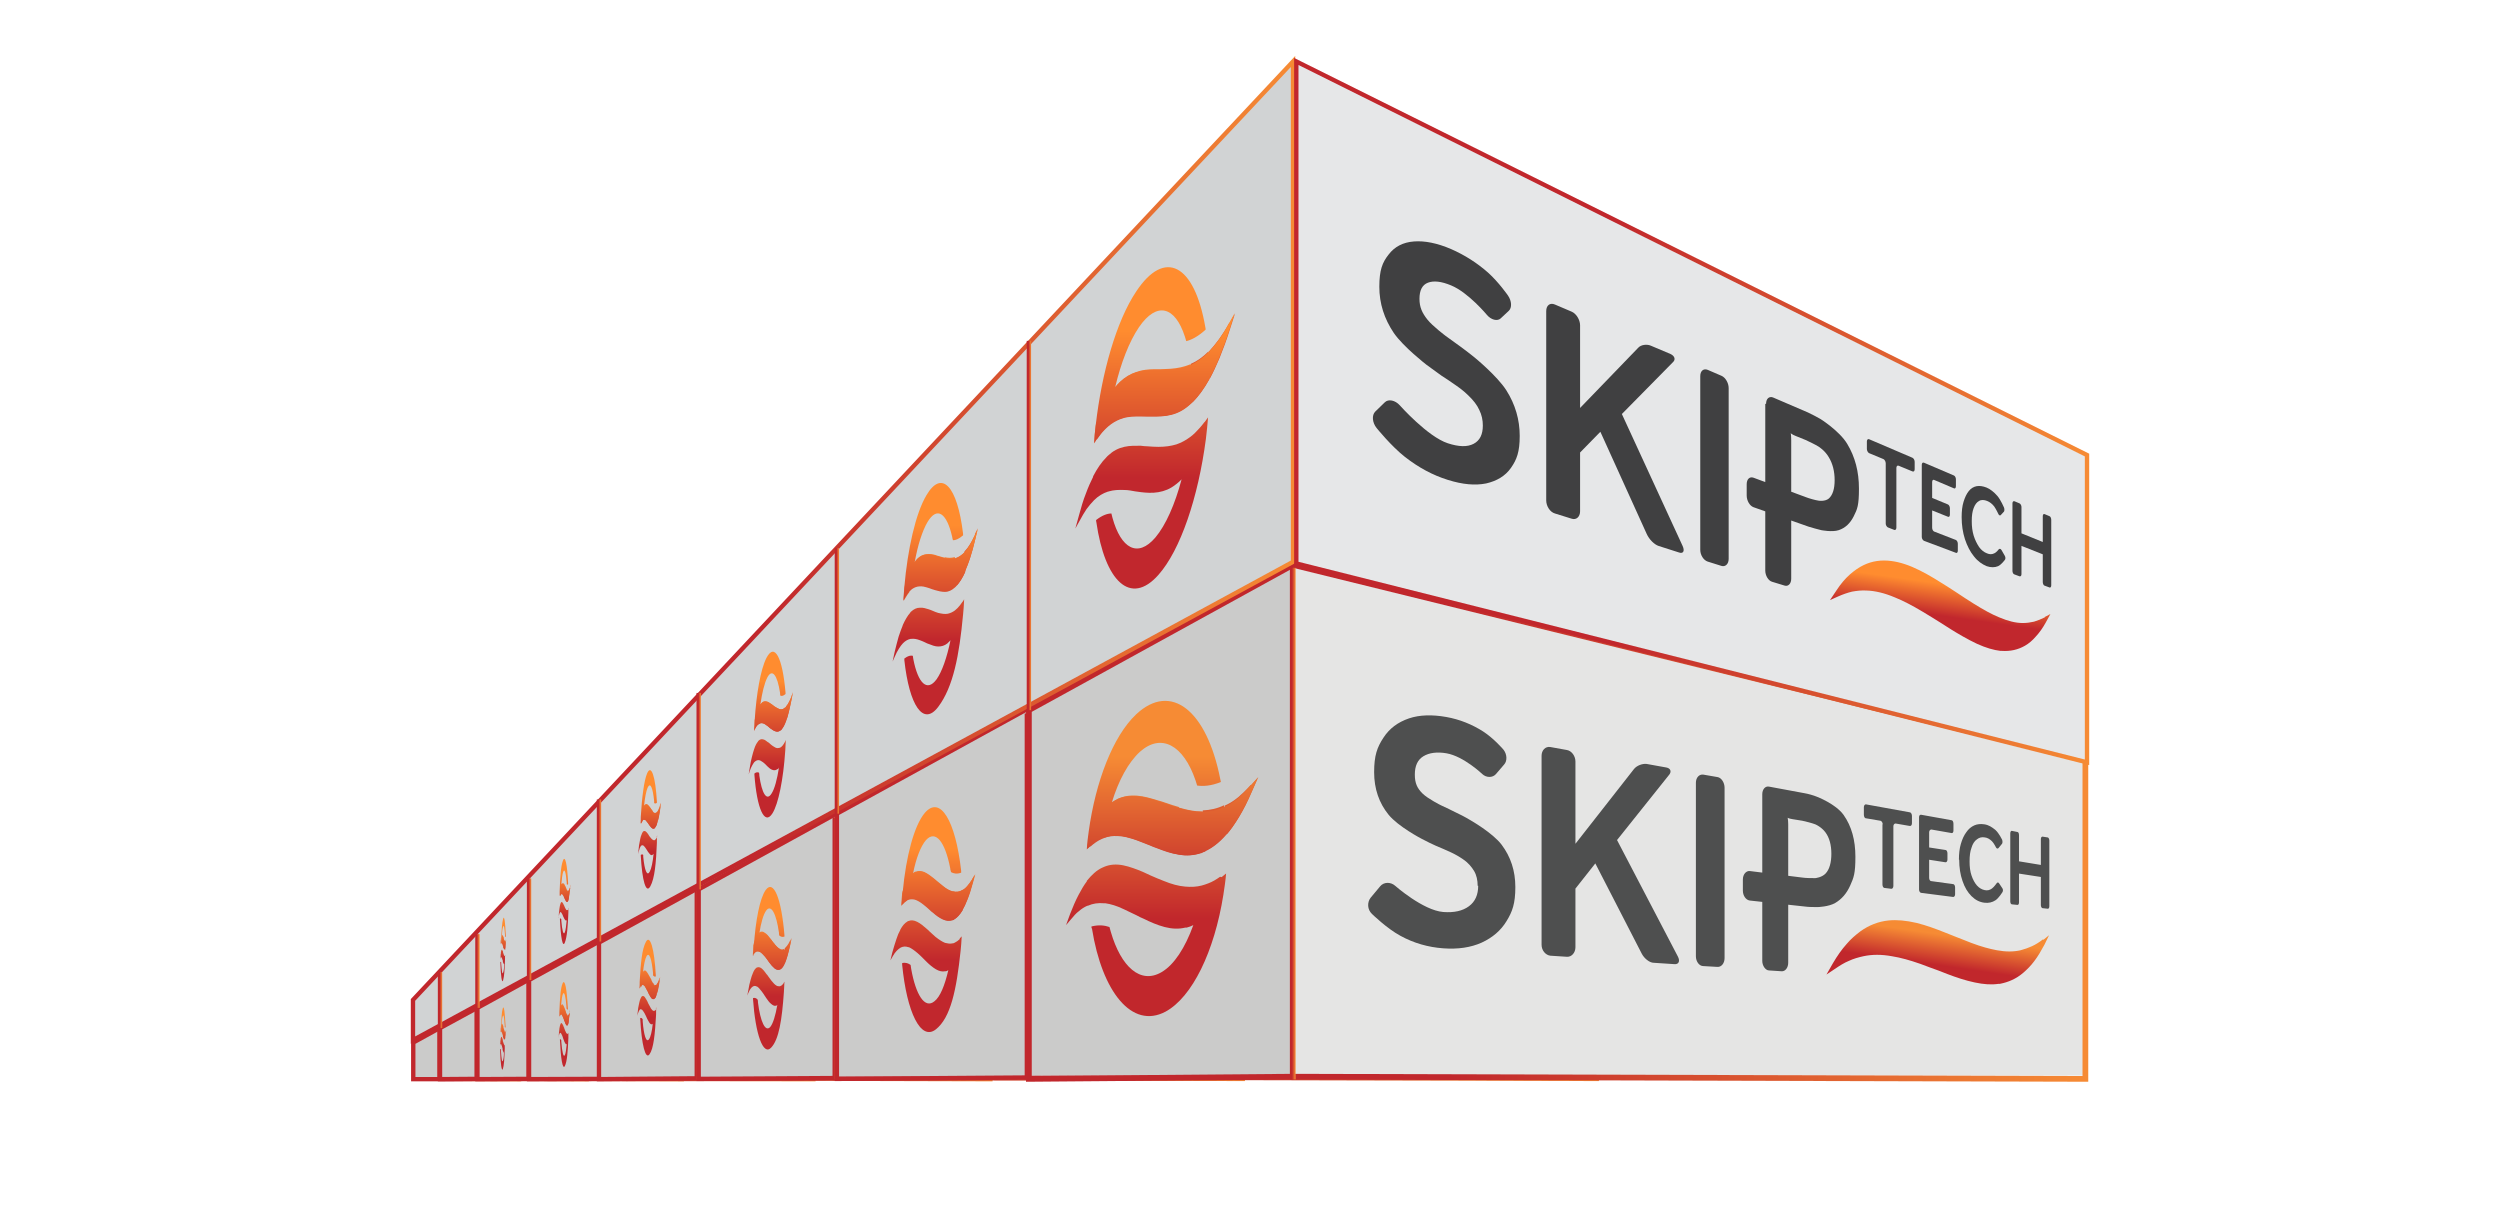 <?xml version="1.0" encoding="UTF-8"?>
<svg xmlns="http://www.w3.org/2000/svg" xmlns:xlink="http://www.w3.org/1999/xlink" version="1.1" viewBox="0 0 915.3 444.3">
  <defs>
    <style>
      .cls-1 {
        stroke: url(#linear-gradient-21);
        stroke-width: 1.5px;
      }

      .cls-1, .cls-2, .cls-3, .cls-4, .cls-5, .cls-6, .cls-7, .cls-8, .cls-9, .cls-10, .cls-11, .cls-12, .cls-13, .cls-14, .cls-15, .cls-16, .cls-17, .cls-18, .cls-19, .cls-20, .cls-21, .cls-22, .cls-23, .cls-24, .cls-25 {
        stroke-miterlimit: 10;
      }

      .cls-1, .cls-2, .cls-3, .cls-4, .cls-5, .cls-6, .cls-7, .cls-8, .cls-9, .cls-10, .cls-11, .cls-12, .cls-13, .cls-14, .cls-15, .cls-16, .cls-17, .cls-20, .cls-21, .cls-22, .cls-23, .cls-24, .cls-25 {
        fill: none;
      }

      .cls-2 {
        stroke: url(#linear-gradient-12);
      }

      .cls-2, .cls-3, .cls-4, .cls-5, .cls-6, .cls-7, .cls-8, .cls-9, .cls-10, .cls-11, .cls-12, .cls-13, .cls-14, .cls-15, .cls-18, .cls-19, .cls-20, .cls-21, .cls-22, .cls-23, .cls-24, .cls-25 {
        stroke-width: 1.6px;
      }

      .cls-3 {
        stroke: url(#linear-gradient-11);
      }

      .cls-4 {
        stroke: url(#linear-gradient-20);
      }

      .cls-5 {
        stroke: url(#linear-gradient-39);
      }

      .cls-6 {
        stroke: url(#linear-gradient-36);
      }

      .cls-7 {
        stroke: url(#linear-gradient-37);
      }

      .cls-8 {
        stroke: url(#linear-gradient-34);
      }

      .cls-9 {
        stroke: url(#linear-gradient-38);
      }

      .cls-10 {
        stroke: url(#linear-gradient-17);
      }

      .cls-11 {
        stroke: url(#linear-gradient-18);
      }

      .cls-12 {
        stroke: url(#linear-gradient-33);
      }

      .cls-13 {
        stroke: url(#linear-gradient-14);
      }

      .cls-14 {
        stroke: url(#linear-gradient-15);
      }

      .cls-15 {
        stroke: url(#linear-gradient-35);
      }

      .cls-16 {
        stroke: url(#linear-gradient-29);
      }

      .cls-16, .cls-17 {
        stroke-width: 2.1px;
      }

      .cls-17 {
        stroke: url(#linear-gradient-30);
      }

      .cls-26 {
        fill: url(#linear-gradient-7);
      }

      .cls-27 {
        fill: url(#linear-gradient-4);
      }

      .cls-28 {
        fill: #4e4f4f;
      }

      .cls-18 {
        fill: #d1d3d4;
        stroke: url(#linear-gradient-31);
      }

      .cls-29 {
        fill: url(#linear-gradient);
      }

      .cls-30 {
        fill: #e5e5e4;
      }

      .cls-31 {
        fill: #cbcbca;
      }

      .cls-32 {
        fill: #404041;
      }

      .cls-33 {
        fill: url(#linear-gradient-43);
      }

      .cls-34 {
        fill: url(#linear-gradient-40);
      }

      .cls-35 {
        fill: url(#linear-gradient-41);
      }

      .cls-36 {
        fill: url(#linear-gradient-42);
      }

      .cls-37 {
        fill: url(#linear-gradient-49);
      }

      .cls-38 {
        fill: url(#linear-gradient-48);
      }

      .cls-39 {
        fill: url(#linear-gradient-45);
      }

      .cls-40 {
        fill: url(#linear-gradient-47);
      }

      .cls-41 {
        fill: url(#linear-gradient-44);
      }

      .cls-42 {
        fill: url(#linear-gradient-46);
      }

      .cls-43 {
        fill: url(#linear-gradient-10);
      }

      .cls-44 {
        fill: url(#linear-gradient-13);
      }

      .cls-45 {
        fill: url(#linear-gradient-19);
      }

      .cls-46 {
        fill: url(#linear-gradient-22);
      }

      .cls-47 {
        fill: url(#linear-gradient-23);
      }

      .cls-48 {
        fill: url(#linear-gradient-28);
      }

      .cls-49 {
        fill: url(#linear-gradient-25);
      }

      .cls-50 {
        fill: url(#linear-gradient-16);
      }

      .cls-51 {
        fill: url(#linear-gradient-27);
      }

      .cls-52 {
        fill: url(#linear-gradient-24);
      }

      .cls-53 {
        fill: url(#linear-gradient-26);
      }

      .cls-54 {
        fill: url(#linear-gradient-57);
      }

      .cls-55 {
        fill: url(#linear-gradient-58);
      }

      .cls-56 {
        fill: url(#linear-gradient-59);
      }

      .cls-57 {
        fill: url(#linear-gradient-53);
      }

      .cls-58 {
        fill: url(#linear-gradient-54);
      }

      .cls-59 {
        fill: url(#linear-gradient-55);
      }

      .cls-60 {
        fill: url(#linear-gradient-56);
      }

      .cls-61 {
        fill: url(#linear-gradient-50);
      }

      .cls-62 {
        fill: url(#linear-gradient-51);
      }

      .cls-63 {
        fill: url(#linear-gradient-52);
      }

      .cls-64 {
        fill: url(#linear-gradient-67);
      }

      .cls-65 {
        fill: url(#linear-gradient-68);
      }

      .cls-66 {
        fill: url(#linear-gradient-69);
      }

      .cls-67 {
        fill: url(#linear-gradient-63);
      }

      .cls-68 {
        fill: url(#linear-gradient-64);
      }

      .cls-69 {
        fill: url(#linear-gradient-65);
      }

      .cls-70 {
        fill: url(#linear-gradient-66);
      }

      .cls-71 {
        fill: url(#linear-gradient-60);
      }

      .cls-72 {
        fill: url(#linear-gradient-61);
      }

      .cls-73 {
        fill: url(#linear-gradient-62);
      }

      .cls-74 {
        fill: url(#linear-gradient-79);
      }

      .cls-75 {
        fill: url(#linear-gradient-78);
      }

      .cls-76 {
        fill: url(#linear-gradient-75);
      }

      .cls-77 {
        fill: url(#linear-gradient-72);
      }

      .cls-78 {
        fill: url(#linear-gradient-77);
      }

      .cls-79 {
        fill: url(#linear-gradient-74);
      }

      .cls-80 {
        fill: url(#linear-gradient-76);
      }

      .cls-81 {
        fill: url(#linear-gradient-71);
      }

      .cls-82 {
        fill: url(#linear-gradient-73);
      }

      .cls-83 {
        fill: url(#linear-gradient-70);
      }

      .cls-84 {
        fill: url(#linear-gradient-87);
      }

      .cls-85 {
        fill: url(#linear-gradient-88);
      }

      .cls-86 {
        fill: url(#linear-gradient-89);
      }

      .cls-87 {
        fill: url(#linear-gradient-85);
      }

      .cls-88 {
        fill: url(#linear-gradient-83);
      }

      .cls-89 {
        fill: url(#linear-gradient-82);
      }

      .cls-90 {
        fill: url(#linear-gradient-84);
      }

      .cls-91 {
        fill: url(#linear-gradient-86);
      }

      .cls-92 {
        fill: url(#linear-gradient-81);
      }

      .cls-93 {
        fill: url(#linear-gradient-80);
      }

      .cls-94 {
        fill: url(#linear-gradient-99);
      }

      .cls-95 {
        fill: url(#linear-gradient-96);
      }

      .cls-96 {
        fill: url(#linear-gradient-97);
      }

      .cls-97 {
        fill: url(#linear-gradient-98);
      }

      .cls-98 {
        fill: url(#linear-gradient-92);
      }

      .cls-99 {
        fill: url(#linear-gradient-93);
      }

      .cls-100 {
        fill: url(#linear-gradient-94);
      }

      .cls-101 {
        fill: url(#linear-gradient-91);
      }

      .cls-102 {
        fill: url(#linear-gradient-95);
      }

      .cls-103 {
        fill: url(#linear-gradient-90);
      }

      .cls-19 {
        fill: #e6e7e8;
        stroke: url(#linear-gradient-32);
      }

      .cls-20 {
        stroke: url(#linear-gradient-2);
      }

      .cls-21 {
        stroke: url(#linear-gradient-3);
      }

      .cls-22 {
        stroke: url(#linear-gradient-6);
      }

      .cls-23 {
        stroke: url(#linear-gradient-9);
      }

      .cls-24 {
        stroke: url(#linear-gradient-5);
      }

      .cls-25 {
        stroke: url(#linear-gradient-8);
      }

      .cls-104 {
        fill: url(#linear-gradient-105);
      }

      .cls-105 {
        fill: url(#linear-gradient-106);
      }

      .cls-106 {
        fill: url(#linear-gradient-104);
      }

      .cls-107 {
        fill: url(#linear-gradient-103);
      }

      .cls-108 {
        fill: url(#linear-gradient-102);
      }

      .cls-109 {
        fill: url(#linear-gradient-101);
      }

      .cls-110 {
        fill: url(#linear-gradient-100);
      }
    </style>
    <linearGradient id="linear-gradient" x1="184.3" y1="54.3" x2="184.6" y2="56.2" gradientTransform="translate(0 446) scale(1 -1)" gradientUnits="userSpaceOnUse">
      <stop offset=".4" stop-color="#c1272c"/>
      <stop offset="1" stop-color="#f68b34"/>
    </linearGradient>
    <linearGradient id="linear-gradient-2" x1="150.5" y1="60.3" x2="190.6" y2="60.3" xlink:href="#linear-gradient"/>
    <linearGradient id="linear-gradient-3" x1="160.4" y1="60.1" x2="161.4" y2="60.1" xlink:href="#linear-gradient"/>
    <linearGradient id="linear-gradient-4" x1="207" y1="55.6" x2="207.3" y2="58.2" xlink:href="#linear-gradient"/>
    <linearGradient id="linear-gradient-5" x1="160.4" y1="63.9" x2="215.6" y2="63.9" xlink:href="#linear-gradient"/>
    <linearGradient id="linear-gradient-6" x1="173.7" y1="63.7" x2="175.3" y2="63.7" xlink:href="#linear-gradient"/>
    <linearGradient id="linear-gradient-7" x1="238.9" y1="57.5" x2="239.5" y2="61.1" xlink:href="#linear-gradient"/>
    <linearGradient id="linear-gradient-8" x1="174" y1="69.1" x2="250.5" y2="69.1" xlink:href="#linear-gradient"/>
    <linearGradient id="linear-gradient-9" x1="192.5" y1="68.9" x2="194.1" y2="68.9" xlink:href="#linear-gradient"/>
    <linearGradient id="linear-gradient-10" x1="282.9" y1="60.1" x2="283.7" y2="65.1" xlink:href="#linear-gradient"/>
    <linearGradient id="linear-gradient-11" x1="192.9" y1="76.2" x2="298.6" y2="76.2" xlink:href="#linear-gradient"/>
    <linearGradient id="linear-gradient-12" x1="219" y1="76.1" x2="220.6" y2="76.1" xlink:href="#linear-gradient"/>
    <linearGradient id="linear-gradient-13" x1="341.9" y1="63.6" x2="342.9" y2="70.5" xlink:href="#linear-gradient"/>
    <linearGradient id="linear-gradient-14" x1="218.6" y1="85.8" x2="363.4" y2="85.8" xlink:href="#linear-gradient"/>
    <linearGradient id="linear-gradient-15" x1="254.3" y1="85.3" x2="255.8" y2="85.3" xlink:href="#linear-gradient"/>
    <linearGradient id="linear-gradient-16" x1="426.3" y1="68.5" x2="427.6" y2="78.2" xlink:href="#linear-gradient"/>
    <linearGradient id="linear-gradient-17" x1="255.1" y1="99.4" x2="455.8" y2="99.4" xlink:href="#linear-gradient"/>
    <linearGradient id="linear-gradient-18" x1="304.8" y1="98.8" x2="306.3" y2="98.8" xlink:href="#linear-gradient"/>
    <linearGradient id="linear-gradient-19" x1="544.7" y1="75.6" x2="546.6" y2="89" xlink:href="#linear-gradient"/>
    <linearGradient id="linear-gradient-20" x1="305.6" y1="118.7" x2="585.4" y2="118.7" xlink:href="#linear-gradient"/>
    <linearGradient id="linear-gradient-21" x1="375.1" y1="117.8" x2="376.7" y2="117.8" xlink:href="#linear-gradient"/>
    <linearGradient id="linear-gradient-22" x1="422.8" y1="95.8" x2="422.8" y2="160.7" xlink:href="#linear-gradient"/>
    <linearGradient id="linear-gradient-23" x1="454.5" y1="65.2" x2="454.5" y2="187.8" xlink:href="#linear-gradient"/>
    <linearGradient id="linear-gradient-24" x1="444.7" y1="73.5" x2="444.7" y2="179.4" xlink:href="#linear-gradient"/>
    <linearGradient id="linear-gradient-25" x1="402.7" y1="58.4" x2="402.7" y2="162.3" xlink:href="#linear-gradient"/>
    <linearGradient id="linear-gradient-26" x1="419.2" y1="76.7" x2="419.2" y2="159.5" xlink:href="#linear-gradient"/>
    <linearGradient id="linear-gradient-27" x1="429.3" y1="84.5" x2="429.3" y2="169" xlink:href="#linear-gradient"/>
    <linearGradient id="linear-gradient-28" x1="707.9" y1="85.2" x2="710.6" y2="103.9" xlink:href="#linear-gradient"/>
    <linearGradient id="linear-gradient-29" x1="375.7" y1="145.1" x2="764.6" y2="145.1" xlink:href="#linear-gradient"/>
    <linearGradient id="linear-gradient-30" x1="472.2" y1="144.4" x2="474.3" y2="144.4" xlink:href="#linear-gradient"/>
    <linearGradient id="linear-gradient-31" x1="150.4" y1="201.3" x2="474.2" y2="201.3" gradientTransform="matrix(1,0,0,1,0,0)" xlink:href="#linear-gradient"/>
    <linearGradient id="linear-gradient-32" x1="473.8" y1="150.7" x2="764.9" y2="150.7" gradientTransform="matrix(1,0,0,1,0,0)" xlink:href="#linear-gradient"/>
    <linearGradient id="linear-gradient-33" x1="375.9" y1="192.4" x2="377.5" y2="192.4" gradientTransform="matrix(1,0,0,1,0,0)" xlink:href="#linear-gradient"/>
    <linearGradient id="linear-gradient-34" x1="305.6" y1="249.3" x2="307.2" y2="249.3" gradientTransform="matrix(1,0,0,1,0,0)" xlink:href="#linear-gradient"/>
    <linearGradient id="linear-gradient-35" x1="255.1" y1="289.6" x2="256.6" y2="289.6" gradientTransform="matrix(1,0,0,1,0,0)" xlink:href="#linear-gradient"/>
    <linearGradient id="linear-gradient-36" x1="218.5" y1="318.7" x2="220.1" y2="318.7" gradientTransform="matrix(1,0,0,1,0,0)" xlink:href="#linear-gradient"/>
    <linearGradient id="linear-gradient-37" x1="192.9" y1="340.2" x2="194.5" y2="340.2" gradientTransform="matrix(1,0,0,1,0,0)" xlink:href="#linear-gradient"/>
    <linearGradient id="linear-gradient-38" x1="174" y1="355.5" x2="175.5" y2="355.5" gradientTransform="matrix(1,0,0,1,0,0)" xlink:href="#linear-gradient"/>
    <linearGradient id="linear-gradient-39" x1="160.4" y1="366.1" x2="161.9" y2="366.1" gradientTransform="matrix(1,0,0,1,0,0)" xlink:href="#linear-gradient"/>
    <linearGradient id="linear-gradient-40" x1="581.4" y1="426.8" x2="584.1" y2="407.5" gradientTransform="translate(127.5 -193.7)" gradientUnits="userSpaceOnUse">
      <stop offset=".4" stop-color="#c1272d"/>
      <stop offset="1" stop-color="#ff8c2f"/>
    </linearGradient>
    <linearGradient id="linear-gradient-41" x1="421.3" y1="193.9" x2="421.3" y2="127.3" gradientUnits="userSpaceOnUse">
      <stop offset=".4" stop-color="#c1272d"/>
      <stop offset="1" stop-color="#ff8c2f"/>
    </linearGradient>
    <linearGradient id="linear-gradient-42" x1="447.3" y1="225.2" x2="447.3" y2="84.3" xlink:href="#linear-gradient-41"/>
    <linearGradient id="linear-gradient-43" x1="439.4" y1="215.6" x2="439.4" y2="96.9" xlink:href="#linear-gradient-41"/>
    <linearGradient id="linear-gradient-44" x1="404.5" y1="253.7" x2="404.5" y2="130.1" xlink:href="#linear-gradient-41"/>
    <linearGradient id="linear-gradient-45" x1="418" y1="212.4" x2="418" y2="118.5" xlink:href="#linear-gradient-41"/>
    <linearGradient id="linear-gradient-46" x1="426.3" y1="217.8" x2="426.3" y2="121.2" xlink:href="#linear-gradient-41"/>
    <linearGradient id="linear-gradient-47" x1="341.9" y1="239.7" x2="341.9" y2="199.3" xlink:href="#linear-gradient-41"/>
    <linearGradient id="linear-gradient-48" x1="355.6" y1="265.7" x2="355.6" y2="173.7" xlink:href="#linear-gradient-41"/>
    <linearGradient id="linear-gradient-49" x1="351.6" y1="260.3" x2="351.6" y2="180.6" xlink:href="#linear-gradient-41"/>
    <linearGradient id="linear-gradient-50" x1="332.8" y1="282.4" x2="332.8" y2="197.8" xlink:href="#linear-gradient-41"/>
    <linearGradient id="linear-gradient-51" x1="339.9" y1="259.3" x2="339.9" y2="196.2" xlink:href="#linear-gradient-41"/>
    <linearGradient id="linear-gradient-52" x1="344.4" y1="256.9" x2="344.4" y2="192.4" xlink:href="#linear-gradient-41"/>
    <linearGradient id="linear-gradient-53" x1="281.9" y1="286.8" x2="281.9" y2="253.9" xlink:href="#linear-gradient-41"/>
    <linearGradient id="linear-gradient-54" x1="289" y1="301.1" x2="289" y2="240.4" xlink:href="#linear-gradient-41"/>
    <linearGradient id="linear-gradient-55" x1="287" y1="298" x2="287" y2="244.3" xlink:href="#linear-gradient-41"/>
    <linearGradient id="linear-gradient-56" x1="277.1" y1="310.2" x2="277.1" y2="252.7" xlink:href="#linear-gradient-41"/>
    <linearGradient id="linear-gradient-57" x1="280.8" y1="298" x2="280.8" y2="254.9" xlink:href="#linear-gradient-41"/>
    <linearGradient id="linear-gradient-58" x1="283.1" y1="293" x2="283.1" y2="249.4" xlink:href="#linear-gradient-41"/>
    <linearGradient id="linear-gradient-59" x1="206.7" y1="341.9" x2="206.7" y2="321.4" xlink:href="#linear-gradient-41"/>
    <linearGradient id="linear-gradient-60" x1="208.7" y1="346" x2="208.7" y2="317.8" xlink:href="#linear-gradient-41"/>
    <linearGradient id="linear-gradient-61" x1="208.1" y1="344.7" x2="208.1" y2="319.1" xlink:href="#linear-gradient-41"/>
    <linearGradient id="linear-gradient-62" x1="205.4" y1="348.6" x2="205.4" y2="321" xlink:href="#linear-gradient-41"/>
    <linearGradient id="linear-gradient-63" x1="206.4" y1="345.2" x2="206.4" y2="321.7" xlink:href="#linear-gradient-41"/>
    <linearGradient id="linear-gradient-64" x1="207.1" y1="343.7" x2="207.1" y2="320.1" xlink:href="#linear-gradient-41"/>
    <linearGradient id="linear-gradient-65" x1="184.2" y1="356.7" x2="184.2" y2="341.1" xlink:href="#linear-gradient-41"/>
    <linearGradient id="linear-gradient-66" x1="185.2" y1="358.9" x2="185.2" y2="339.1" xlink:href="#linear-gradient-41"/>
    <linearGradient id="linear-gradient-67" x1="185" y1="358.1" x2="185" y2="339.9" xlink:href="#linear-gradient-41"/>
    <linearGradient id="linear-gradient-68" x1="183.5" y1="360.3" x2="183.5" y2="340.8" xlink:href="#linear-gradient-41"/>
    <linearGradient id="linear-gradient-69" x1="184" y1="358.5" x2="184" y2="341.2" xlink:href="#linear-gradient-41"/>
    <linearGradient id="linear-gradient-70" x1="184.4" y1="357.7" x2="184.4" y2="340.4" xlink:href="#linear-gradient-41"/>
    <linearGradient id="linear-gradient-71" x1="237.7" y1="318.3" x2="237.7" y2="292.2" xlink:href="#linear-gradient-41"/>
    <linearGradient id="linear-gradient-72" x1="241.4" y1="326" x2="241.4" y2="285.2" xlink:href="#linear-gradient-41"/>
    <linearGradient id="linear-gradient-73" x1="240.4" y1="324.1" x2="240.4" y2="287.4" xlink:href="#linear-gradient-41"/>
    <linearGradient id="linear-gradient-74" x1="235.2" y1="330.9" x2="235.2" y2="291.5" xlink:href="#linear-gradient-41"/>
    <linearGradient id="linear-gradient-75" x1="237.1" y1="324.4" x2="237.1" y2="292.7" xlink:href="#linear-gradient-41"/>
    <linearGradient id="linear-gradient-76" x1="238.3" y1="321.6" x2="238.3" y2="289.8" xlink:href="#linear-gradient-41"/>
    <linearGradient id="linear-gradient-77" x1="341" y1="368.1" x2="341" y2="314.2" xlink:href="#linear-gradient-41"/>
    <linearGradient id="linear-gradient-78" x1="354.6" y1="380.4" x2="354.6" y2="303.7" xlink:href="#linear-gradient-41"/>
    <linearGradient id="linear-gradient-79" x1="350.6" y1="376.4" x2="350.6" y2="307.5" xlink:href="#linear-gradient-41"/>
    <linearGradient id="linear-gradient-80" x1="332" y1="383.7" x2="332" y2="313.4" xlink:href="#linear-gradient-41"/>
    <linearGradient id="linear-gradient-81" x1="339" y1="376.1" x2="339" y2="314.6" xlink:href="#linear-gradient-41"/>
    <linearGradient id="linear-gradient-82" x1="343.4" y1="372.8" x2="343.4" y2="310.8" xlink:href="#linear-gradient-41"/>
    <linearGradient id="linear-gradient-83" x1="281.4" y1="378.7" x2="281.4" y2="337.4" xlink:href="#linear-gradient-41"/>
    <linearGradient id="linear-gradient-84" x1="288.5" y1="385" x2="288.5" y2="332.1" xlink:href="#linear-gradient-41"/>
    <linearGradient id="linear-gradient-85" x1="286.5" y1="382.5" x2="286.5" y2="334.3" xlink:href="#linear-gradient-41"/>
    <linearGradient id="linear-gradient-86" x1="276.7" y1="386.7" x2="276.7" y2="336.9" xlink:href="#linear-gradient-41"/>
    <linearGradient id="linear-gradient-87" x1="280.3" y1="382.8" x2="280.3" y2="337.6" xlink:href="#linear-gradient-41"/>
    <linearGradient id="linear-gradient-88" x1="282.6" y1="381.1" x2="282.6" y2="335.6" xlink:href="#linear-gradient-41"/>
    <linearGradient id="linear-gradient-89" x1="206.6" y1="388.7" x2="206.6" y2="365.6" xlink:href="#linear-gradient-41"/>
    <linearGradient id="linear-gradient-90" x1="208.5" y1="390.3" x2="208.5" y2="364.2" xlink:href="#linear-gradient-41"/>
    <linearGradient id="linear-gradient-91" x1="208" y1="389.6" x2="208" y2="364.8" xlink:href="#linear-gradient-41"/>
    <linearGradient id="linear-gradient-92" x1="205.3" y1="390.8" x2="205.3" y2="365.4" xlink:href="#linear-gradient-41"/>
    <linearGradient id="linear-gradient-93" x1="206.3" y1="389.8" x2="206.3" y2="365.6" xlink:href="#linear-gradient-41"/>
    <linearGradient id="linear-gradient-94" x1="206.9" y1="389.3" x2="206.9" y2="365.1" xlink:href="#linear-gradient-41"/>
    <linearGradient id="linear-gradient-95" x1="184.2" y1="390.4" x2="184.2" y2="373.3" xlink:href="#linear-gradient-41"/>
    <linearGradient id="linear-gradient-96" x1="185.2" y1="391.3" x2="185.2" y2="372.5" xlink:href="#linear-gradient-41"/>
    <linearGradient id="linear-gradient-97" x1="184.9" y1="390.9" x2="184.9" y2="372.9" xlink:href="#linear-gradient-41"/>
    <linearGradient id="linear-gradient-98" x1="183.5" y1="391.5" x2="183.5" y2="373.2" xlink:href="#linear-gradient-41"/>
    <linearGradient id="linear-gradient-99" x1="184" y1="391" x2="184" y2="373.3" xlink:href="#linear-gradient-41"/>
    <linearGradient id="linear-gradient-100" x1="184.3" y1="390.7" x2="184.3" y2="373" xlink:href="#linear-gradient-41"/>
    <linearGradient id="linear-gradient-101" x1="237.5" y1="383.4" x2="237.5" y2="352.6" xlink:href="#linear-gradient-41"/>
    <linearGradient id="linear-gradient-102" x1="241.1" y1="386.7" x2="241.1" y2="349.8" xlink:href="#linear-gradient-41"/>
    <linearGradient id="linear-gradient-103" x1="240.1" y1="385.3" x2="240.1" y2="351.1" xlink:href="#linear-gradient-41"/>
    <linearGradient id="linear-gradient-104" x1="235" y1="387.8" x2="235" y2="352.4" xlink:href="#linear-gradient-41"/>
    <linearGradient id="linear-gradient-105" x1="236.9" y1="385.7" x2="236.9" y2="352.7" xlink:href="#linear-gradient-41"/>
    <linearGradient id="linear-gradient-106" x1="238.1" y1="384.7" x2="238.1" y2="351.7" xlink:href="#linear-gradient-41"/>
  </defs>
  <!-- Generator: Adobe Illustrator 28.6.0, SVG Export Plug-In . SVG Version: 1.2.0 Build 709)  -->
  <g>
    <g id="Layer_1">
      <g>
        <polygon class="cls-31" points="151.2 395 160.9 395 160.9 376.4 151.2 381.6 151.2 395"/>
        <polygon class="cls-30" points="189.9 395 160.9 395 160.9 376.4 189.9 383.4 189.9 395"/>
        <g>
          <path class="cls-29" d="M188.3,390.1c-.2,0-.2.2-.4.2-.2,0-.2,0-.4.2h-.9c-.2,0-.6-.2-.9-.2-.2,0-.4-.2-.6-.2-.2,0-.2,0-.4-.2-.3-.2-.6-.2-1-.3s-.7-.2-1,0c-.4,0-.7.2-1,.4-.2.2-.3.3-.5.5-.2.2-.3.4-.5.7l-.2.4.3-.2c.2-.2.4-.2.6-.3.2,0,.3-.2.6-.2h1c.3,0,.6.2,1,.3.2,0,.5.2.6.2.2,0,.2,0,.4.2.3,0,.6.2.9.3.3,0,.6,0,.9,0h0c.3,0,.6-.2.9-.4.2,0,.2-.2.4-.4s.2-.4.4-.6l.2-.3-.2.2h0Z"/>
          <path class="cls-28" d="M167.7,388.1c0-.2,0-.4-.2-.6,0-.2-.2-.3-.4-.5-.2-.2-.4-.2-.4-.2-.2,0-.5-.2-.6-.2,0,0-.4-.2-.6-.2,0,0-.9-.5-1.2-.9s-.6-.9-.6-1.6,0-.9.3-1.3c.2-.3.6-.6.9-.7.4-.2.9-.2,1.3,0s.9.2,1.3.6c.4.2.7.6.7.6.2.2.2.4,0,.6l-.3.3c-.2.2-.3.2-.5,0,0,0-.7-.6-1.3-.8s-.6,0-.9,0c-.2.2-.3.4-.3.6s0,.5.3.7c.2.2.6.4.6.4.2,0,.4.2.6.2s.3.2.6.2c0,0,.8.5,1.2.9.3.5.5.9.5,1.6s0,.9-.3,1.3c-.2.3-.6.6-.9.8s-.9.2-1.4.2-1.1-.2-1.6-.5c-.5-.2-1-.8-1-.8-.2-.2-.2-.4,0-.6l.3-.4c.2-.2.4-.2.6,0,0,0,1,.9,1.7.9s.7,0,.9-.2c.2-.2.3-.4.3-.8"/>
          <path class="cls-28" d="M170,383.3c0-.2.2-.3.3-.3h.6c.2.2.3.3.3.6v6.8c0,.2-.2.4-.3.3h-.6c-.2,0-.3-.2-.3-.5v-6.9h0ZM170.9,387.3c0-.2,0-.5.2-.6l2.2-2.8c0-.2.3-.2.5-.2l.7.2c.2,0,.2.2,0,.3l-2,2.5c0,.2-.2.2-.3.3,0,0-.2.2-.3.3l-.9,1.1c0,.2-.2,0-.2,0v-1ZM171.9,387.2c0-.2,0-.5,0-.6l.4-.5c0-.2.2,0,.4,0l2.4,4.5c0,.2,0,.3-.2.3h-.8c-.2,0-.4-.2-.5-.4l-1.7-3.5h0Z"/>
          <path class="cls-28" d="M175.6,384.3c0-.2.2-.3.2-.3h.6c.2.2.2.3.2.5v6.2c0,.2,0,.3-.2.3h-.6c-.2,0-.2-.2-.2-.4v-6.4h0Z"/>
          <path class="cls-28" d="M178.1,384.7c0-.2,0-.3.2-.3l1.3.2c.2,0,.3,0,.5.2,0,0,.7.2.9.7.3.4.4.9.4,1.5s0,.8-.2,1c-.2.3-.3.5-.6.6-.2.2-.6.2-.6.2h-.5l-2-.2c-.2,0-.2-.2-.2-.4v-.4c0-.2,0-.3.2-.3l1.9.2h.5s.2,0,.4-.2.2-.4.2-.7,0-.6-.2-.8c-.2-.2-.4-.3-.4-.3-.2,0-.3,0-.5-.2h-.4c-.2,0-.2-.2-.2-.2v5.3c0,.2,0,.3-.2.3h-.5c-.2,0-.2-.2-.2-.4v-6.1l.2.2Z"/>
          <path class="cls-28" d="M182.5,385.8s0-.2,0-.2h-.6c0,0,0-.2,0-.2v-.2s0,0,0,0l1.6.3v.4h0c0,0-.6,0-.6,0,0,0,0,0,0,0v2.2s0,0,0,0h-.2s0,0,0-.2v-2.2h0Z"/>
          <path class="cls-28" d="M183.8,385.6h0c0,0,1.1.2,1.1.2v.4h0c0,0-.7,0-.7,0h0v1.9h.8v.5h0c0,0-1.2,0-1.2,0v-2.8h0ZM184,386.8h0c0,0,.7,0,.7,0v.5h0c0,0-.7,0-.7,0v-.5Z"/>
          <path class="cls-28" d="M185.2,387.2v-.6c0-.2,0-.3.2-.5,0,0,.2-.2.3-.2h.4c.2,0,.3,0,.4.2.2,0,.2.4.2.4v.2l-.2.2h0s0-.2-.2-.2c0,0-.2-.2-.2-.2h-.3c0,0-.2.2-.2.3v.9c0,.2,0,.2.2.4,0,0,.2.2.3.2h.2l.2-.2h0v.2c.2,0,.2,0,.2.2,0,0-.2.2-.2.3-.2,0-.2,0-.4,0s-.3,0-.5-.2c-.2-.2-.2-.3-.3-.6,0-.2-.2-.5-.2-.8"/>
          <path class="cls-28" d="M187.1,386.2h0c0,0,.2,0,.2,0v2.6h0c0,0-.2,0-.2,0v-2.6ZM187.3,387.2h0c0,0,.9,0,.9,0h0v.3h0c0,0-.9,0-.9,0h0v-.3ZM188.2,386.4h0c0,0,.2,0,.2,0v2.6h0c0,0-.2,0-.2,0v-2.6Z"/>
        </g>
        <polygon class="cls-20" points="160.9 376.4 151.3 381.7 151.3 395.1 160.9 395.1 189.9 395.1 189.9 383.5 160.9 376.4"/>
        <line class="cls-21" x1="160.9" y1="376.6" x2="160.9" y2="395.2"/>
        <polygon class="cls-31" points="161.1 395 174.5 395 174.5 369.1 161.1 376.3 161.1 395"/>
        <polygon class="cls-30" points="214.8 395 174.5 395 174.5 369.1 214.8 378.8 214.8 395"/>
        <g>
          <path class="cls-27" d="M212.6,388c-.2.2-.4.2-.6.3s-.4.2-.6.2c-.4,0-.8,0-1.2,0-.4,0-.8-.2-1.3-.4-.3,0-.6-.2-.9-.3-.2,0-.3-.2-.6-.2-.4-.2-.9-.3-1.4-.5-.6-.2-1-.2-1.4,0-.6,0-1,.2-1.4.6-.2.2-.5.4-.7.6-.2.3-.5.6-.7.9l-.3.6.4-.3c.2-.2.5-.3.7-.4s.5-.2.7-.2c.5,0,.9,0,1.5,0,.4,0,.9.2,1.4.4.3,0,.6.2.9.3.2,0,.3.2.5.2.4.2.9.3,1.3.4s.9.2,1.2,0h0c.5,0,.8-.2,1.2-.6.2-.2.4-.4.6-.6.2-.2.4-.6.6-.9l.2-.5-.3.2.2.2Z"/>
          <path class="cls-28" d="M183.9,385.4c0-.3,0-.6-.2-.8,0-.2-.3-.4-.6-.6-.2-.2-.6-.3-.6-.3-.2,0-.6-.2-.8-.3-.2,0-.5-.2-.8-.4,0,0-1.2-.6-1.7-1.2-.5-.6-.7-1.3-.7-2.1s.2-1.3.5-1.7.7-.8,1.3-.9,1.2-.2,1.9,0,1.3.4,1.9.7c.6.4,1,.9,1,.9.2.2.2.6,0,.8l-.4.5c-.2.2-.5.2-.7,0,0,0-.9-.9-1.8-1s-.9,0-1.2.2-.5.5-.5.9.2.7.4.9c.2.2.9.6.9.6.2.2.6.3.8.4.2,0,.5.2.7.4,0,0,1.2.6,1.6,1.3.5.6.7,1.3.7,2.1s-.2,1.3-.5,1.7-.7.9-1.3,1.1-1.2.3-2,.3-1.5-.2-2.2-.6-1.4-1.1-1.4-1.1c-.2-.2-.2-.6,0-.8l.5-.6c.2-.2.6-.2.8,0,0,0,1.4,1.3,2.4,1.3s1,0,1.3-.3c.3-.2.5-.6.5-1"/>
          <path class="cls-28" d="M187.2,378.8c0-.3.2-.5.5-.5l.9.2c.2,0,.5.3.5.6v9.4c0,.3-.2.5-.5.5h-.9c-.2,0-.5-.3-.5-.6v-9.6ZM188.4,384.3c0-.3.2-.7.3-.9l3.1-3.9c.2-.2.5-.3.6-.2l1,.2c.2,0,.2.2.2.4l-2.8,3.5c-.2.2-.3.4-.4.4,0,0-.2.2-.4.4l-1.3,1.6c-.2.2-.3.2-.3-.2v-1.3h0ZM189.8,384c-.2-.2,0-.6,0-.8l.5-.6c.2-.2.4-.2.5,0l3.2,6.2c.2.2,0,.4-.2.4h-1c-.2,0-.5-.3-.6-.6l-2.4-4.8h0Z"/>
          <path class="cls-28" d="M195,380.1c0-.2.2-.5.4-.4l.7.2c.2,0,.4.3.4.6v8.7c0,.2-.2.5-.4.5h-.7c-.2,0-.4-.3-.4-.6v-8.8h0Z"/>
          <path class="cls-28" d="M198.3,380.7c0-.2.2-.4.3-.4l1.8.3c.2,0,.5,0,.6.2,0,0,.9.4,1.3.9s.6,1.3.6,2.1,0,1.1-.2,1.5c-.2.4-.4.7-.8.9-.3.2-.9.2-.9.2h-.6l-2.8-.3c-.2,0-.3-.2-.3-.5v-.6c0-.2.2-.5.3-.4l2.7.3h.6s.3,0,.6-.2c.2-.2.3-.6.3-1s0-.8-.3-1.1-.6-.4-.6-.4c-.2,0-.5-.2-.6-.2h-.5c-.2,0-.3-.2-.2-.2v7.4c0,.2-.2.5-.3.4h-.6c-.2,0-.3-.2-.3-.6v-8.5h0Z"/>
          <path class="cls-28" d="M204.5,382.2c0,0,0-.2,0-.2l-.7-.2s0,0,0-.2v-.4c0,0,0-.2,0-.2l2.2.4s0,0,0,.2v.4c0,0,0,.2,0,.2l-.7-.2s0,0,0,.2v3.1c0,0,0,.2,0,.2h-.3s0-.2,0-.2v-3.1h-.2Z"/>
          <path class="cls-28" d="M206.3,381.8c0,0,0-.2,0-.2l1.6.3s0,0,0,.2v.3c0,0,0,.2,0,.2l-1-.2s0,0,0,.2v2.3c0,0,0,.2,0,.2l1.1.2s0,0,0,.2v.3c0,0,0,.2,0,.2l-1.7-.2s0,0,0-.2v-3.7h0ZM206.6,383.5c0,0,0-.2,0-.2l1,.2s0,0,0,.2v.3c0,0,0,.2,0,.2l-1-.2s0,0,0-.2v-.3Z"/>
          <path class="cls-28" d="M208.3,384c0-.3,0-.6,0-.8,0-.2.2-.5.2-.6,0-.2.2-.3.4-.3s.3,0,.5,0,.4.2.6.3c.2.2.3.5.3.5v.2l-.2.2h-.2s0-.2-.2-.3c0,0-.2-.2-.4-.2s-.3,0-.4,0c-.2,0-.2.2-.3.4,0,.2,0,.4,0,.7s0,.5,0,.7c0,.2.2.4.3.6,0,.2.2.2.4.2s.2,0,.4,0c0,0,.2-.2.2-.2h.2l.2.2v.2s-.2.3-.3.4c-.2,0-.4.2-.6.2s-.5-.2-.6-.3c-.2-.2-.3-.5-.5-.8,0-.3-.2-.7-.2-1.1"/>
          <path class="cls-28" d="M210.9,382.7c0,0,0-.2,0-.2h.2s0,.2,0,.2v3.4c0,0,0,.2,0,.2h-.2s0,0,0-.2v-3.5h0ZM211.2,384.2c0,0,0-.2,0-.2l1.3.2s0,0,0,.2v.3s0,.2,0,.2l-1.3-.2s0,0,0-.2v-.3ZM212.5,383s0-.2,0-.2h.2s0,.2,0,.2v3.3s0,.2,0,.2h-.2s0,0,0-.2v-3.4Z"/>
        </g>
        <polygon class="cls-24" points="174.5 369.1 161.1 376.4 161.1 395.1 174.5 395 214.8 395.1 214.8 378.9 174.5 369.1"/>
        <line class="cls-22" x1="174.5" y1="369.3" x2="174.5" y2="395.2"/>
        <polygon class="cls-31" points="174.8 394.9 193.5 394.9 193.5 358.7 174.8 368.8 174.8 394.9"/>
        <polygon class="cls-30" points="249.6 394.9 193.5 394.9 193.5 358.7 249.6 372.2 249.6 394.9"/>
        <g>
          <path class="cls-26" d="M246.6,385.3c-.2.2-.6.4-.8.5-.2.2-.6.2-.8.3-.5,0-1.1.2-1.7,0-.6,0-1.1-.2-1.8-.6-.4-.2-.8-.3-1.2-.5-.2,0-.5-.2-.7-.3-.6-.2-1.3-.5-2-.6-.7-.2-1.4-.2-2-.2-.7,0-1.3.3-2,.8-.3.2-.6.6-.9.9-.3.4-.6.9-.9,1.3l-.5.8.6-.4c.4-.2.7-.5,1-.6.3-.2.6-.2,1-.3.6-.2,1.3-.2,2,0,.6,0,1.3.2,2,.6s.9.3,1.3.5c.2,0,.5.2.7.2.6.2,1.3.5,1.9.6.6.2,1.2.2,1.7,0h0c.6,0,1.2-.4,1.7-.8.2-.2.6-.5.8-.8s.5-.7.7-1.2l.3-.7-.4.3h0Z"/>
          <path class="cls-28" d="M206.5,381.4c0-.4,0-.8-.2-1-.2-.3-.4-.6-.8-.9-.4-.2-.9-.5-.9-.5-.4-.2-.9-.4-1.1-.5s-.7-.3-1.1-.6c0,0-1.7-.9-2.3-1.7-.7-.9-1-1.8-1-3s.2-1.7.6-2.4c.5-.6,1-1.1,1.8-1.3.8-.2,1.7-.3,2.6,0s1.8.6,2.6,1c.8.5,1.4,1.3,1.4,1.3.2.3.3.8,0,1.1l-.6.7c-.2.3-.7.2-.9,0,0,0-1.3-1.3-2.5-1.5s-1.3,0-1.7.2-.6.7-.6,1.3.2.9.6,1.3,1.3.9,1.3.9c.4.2.9.4,1,.5.2,0,.7.3,1,.6,0,0,1.6.9,2.3,1.7.6.9.9,1.8.9,3s-.2,1.7-.6,2.4-1,1.2-1.7,1.5c-.8.3-1.7.5-2.8.4s-2-.4-3.1-.9c-.9-.6-2-1.6-2-1.6-.3-.3-.4-.8,0-1.2l.7-.8c.2-.3.7-.3,1.1,0,0,0,2,1.7,3.4,1.9s1.3,0,1.8-.4c.5-.3.6-.8.6-1.4"/>
          <path class="cls-28" d="M211.1,372.2c0-.4.3-.7.6-.6l1.2.2c.3,0,.6.4.6.9v13.2c0,.4-.2.7-.6.7h-1.2c-.3,0-.6-.5-.6-.9v-13.4h0ZM212.9,379.9c0-.4.2-.9.4-1.3l4.3-5.5c.2-.2.6-.4.9-.4l1.4.2c.3,0,.4.3.2.6l-3.9,4.9c-.2.2-.5.6-.6.6s-.4.3-.6.6l-1.7,2.2c-.2.3-.4.2-.4-.2v-1.7h0ZM214.8,379.6c-.2-.3-.2-.9,0-1.1l.7-.9c.2-.2.6-.2.7.2l4.6,8.7c.2.3,0,.6-.2.6h-1.5c-.3-.2-.7-.4-.9-.7l-3.5-6.7h0Z"/>
          <path class="cls-28" d="M222,374.1c0-.4.2-.6.6-.6l1,.2c.3,0,.5.4.5.8v12.1c0,.4-.2.6-.5.6h-1c-.3,0-.6-.4-.6-.8v-12.3h0Z"/>
          <path class="cls-28" d="M226.7,375c0-.3.2-.6.5-.6l2.5.5c.2,0,.6.2.9.2,0,0,1.3.5,1.9,1.3.6.8.9,1.8.9,3s-.2,1.5-.4,2-.6.9-1.1,1.3c-.5.2-1.3.3-1.3.3h-.9l-3.9-.4c-.2,0-.5-.3-.5-.7v-.8c0-.4.2-.6.5-.6l3.7.5h.9s.5,0,.7-.3.4-.8.4-1.4-.2-1.1-.4-1.5c-.3-.4-.7-.6-.7-.6-.2,0-.6-.2-.9-.2h-.7c-.2-.2-.4-.2-.4-.3,0,0,0,.2,0,.6v9.8c0,.3-.2.6-.5.6h-.9c-.2,0-.5-.4-.5-.7v-12.1Z"/>
          <path class="cls-28" d="M235.3,377.1c0-.2,0-.2-.2-.2l-1-.2c0,0-.2-.2-.2-.2v-.6c0-.2,0-.2.2-.2l3.1.6c0,0,.2.2.2.2v.6c0,.2,0,.2-.2.2l-1-.2c0,0-.2,0-.2.2v4.2c0,.2,0,.2-.2.2h-.5c0,0-.2-.2-.2-.3v-4.2h0Z"/>
          <path class="cls-28" d="M237.8,376.6c0-.2,0-.2.2-.2l2.1.4s.2.2.2.2v.5c0,0,0,.2-.2.2l-1.4-.2c0,0-.2,0-.2.2v3.2c0,.2,0,.2.2.2l1.6.2s.2,0,.2.2v.5c0,0,0,.2-.2.2l-2.3-.3c0,0-.2,0-.2-.2v-5.1h0ZM238.2,378.9c0-.2,0-.2.2-.2l1.3.2s.2.2.2.2v.5c0,0,0,.2-.2.2l-1.3-.2c0,0-.2-.2-.2-.2v-.5Z"/>
          <path class="cls-28" d="M240.7,379.6c0-.4,0-.8.2-1.1,0-.3.2-.6.4-.9.2-.2.3-.4.6-.5.2,0,.5-.2.7,0s.6.2.8.4.5.7.5.7v.3l-.2.3h-.2s-.2-.3-.3-.5c-.2-.2-.3-.2-.5-.2s-.4,0-.6.2-.3.3-.4.6c0,.2-.2.6-.2.9s0,.7.2,1c0,.3.2.6.4.7.2.2.4.3.6.3s.3,0,.5,0,.3-.4.3-.4h.2l.2.4v.3s-.2.4-.5.6c-.2.2-.5.2-.8.2s-.6-.2-.9-.5c-.2-.2-.5-.6-.6-1.1-.2-.5-.2-.9-.2-1.5"/>
          <path class="cls-28" d="M244.4,377.7c0,0,0-.2.2-.2h.4c0,0,.2.2.2.3v4.8c0,0,0,.2-.2.2h-.4s-.2-.2-.2-.2v-4.8h0ZM244.7,379.9c0,0,0-.2.2-.2l1.9.3s.2,0,.2.2v.5c0,0,0,.2-.2.2l-1.9-.3s-.2,0-.2-.2v-.5ZM246.5,378.1c0,0,0-.2.2-.2h.4s.2.2.2.3v4.6c0,0,0,.2-.2.2h-.4s-.2-.2-.2-.2v-4.7Z"/>
        </g>
        <polygon class="cls-25" points="193.5 358.7 174.8 369 174.8 395.1 193.5 395 249.6 395.1 249.6 372.5 193.5 358.7"/>
        <line class="cls-23" x1="193.5" y1="359.1" x2="193.5" y2="395.2"/>
        <polygon class="cls-31" points="193.6 394.8 219.7 394.8 219.7 344.5 193.6 358.5 193.6 394.8"/>
        <polygon class="cls-30" points="297.8 394.8 219.7 394.8 219.7 344.5 297.8 363.3 297.8 394.8"/>
        <g>
          <path class="cls-43" d="M293.7,381.3c-.4.3-.7.6-1.1.7-.3.2-.7.3-1.1.4-.7.2-1.5.2-2.4,0-.7-.2-1.5-.4-2.5-.7-.6-.2-1.1-.4-1.7-.6-.3-.2-.7-.3-1-.4-.8-.3-1.7-.7-2.8-.9-1-.2-2-.3-2.8-.2-1,0-1.9.5-2.8,1.1-.5.3-.9.8-1.3,1.3-.5.6-.9,1.2-1.3,1.9l-.6,1.1.8-.6c.5-.3.9-.6,1.4-.8.5-.2.9-.4,1.4-.5.9-.2,1.8-.2,2.8,0,.9.2,1.7.4,2.8.8.6.2,1.2.5,1.7.6.3.2.6.2.9.4.8.3,1.7.6,2.6.8.9.2,1.7.2,2.4.2h.2c.9-.2,1.6-.5,2.3-1.1.4-.3.7-.7,1.1-1.1.4-.5.7-1,1-1.7l.5-.9-.6.5v-.2Z"/>
          <path class="cls-28" d="M237.9,376.1c0-.6,0-1-.3-1.5-.2-.4-.6-.8-1.1-1.2-.6-.4-1.2-.6-1.2-.6-.5-.2-1.2-.6-1.5-.6-.3-.2-.9-.5-1.5-.7,0,0-2.3-1.2-3.2-2.4s-1.4-2.6-1.4-4.2.3-2.4.9-3.4c.6-.9,1.4-1.6,2.5-1.9,1-.3,2.3-.4,3.7-.2s2.5.7,3.6,1.4,2,1.8,2,1.8c.4.5.4,1.1,0,1.5l-.8.9c-.3.4-.9.4-1.3,0,0,0-1.8-1.7-3.5-2s-1.7,0-2.3.3c-.6.4-.9.9-.9,1.8s.2,1.3.8,1.9c.5.6,1.8,1.2,1.8,1.2.5.2,1.2.6,1.4.7.3.2.9.5,1.4.7,0,0,2.2,1.3,3.1,2.4.9,1.2,1.3,2.6,1.3,4.2s-.3,2.4-.9,3.4c-.6.9-1.4,1.7-2.4,2.1-1.1.5-2.4.7-3.8.6s-2.9-.5-4.2-1.3c-1.3-.7-2.8-2.1-2.8-2.1-.5-.4-.5-1.2-.2-1.6l.9-1.2c.4-.5,1-.5,1.5,0,0,0,2.8,2.4,4.7,2.6s1.9,0,2.5-.6c.6-.5.9-1.2.9-2"/>
          <path class="cls-28" d="M244.2,363.3c0-.6.4-.9.9-.9l1.7.3c.5,0,.9.6.9,1.2v18.3c0,.6-.4.9-.9.9h-1.7c-.5-.2-.9-.6-.9-1.2v-18.6h0ZM246.7,374c0-.6.2-1.3.6-1.7l6.1-7.7c.3-.4.9-.6,1.3-.5l1.9.3c.4,0,.6.4.2.8l-5.4,6.8c-.3.4-.6.7-.8.8s-.6.5-.8.8l-2.4,3.1c-.3.4-.6.2-.6-.3v-2.4h0ZM249.3,373.5c-.2-.5-.2-1.2,0-1.6l.9-1.2c.3-.4.7-.2,1,.2l6.3,12.1c.2.5,0,.8-.3.8l-2-.2c-.4,0-.9-.4-1.2-.9l-4.8-9.3h0Z"/>
          <path class="cls-28" d="M259.5,365.9c0-.6.3-.9.7-.8l1.4.2c.4,0,.7.6.7,1v16.8c0,.5-.3.9-.7.9h-1.4c-.4-.2-.7-.6-.7-1.1v-17.1h0Z"/>
          <path class="cls-28" d="M266,367c0-.5.3-.9.7-.8l3.5.6c.3,0,.9.2,1.3.3,0,0,1.9.7,2.7,1.8s1.2,2.4,1.2,4.2-.2,2-.6,2.8c-.3.8-.9,1.3-1.5,1.7s-1.7.4-1.7.4h-1.3l-5.4-.6c-.4,0-.7-.5-.7-.9v-1.1c0-.5.3-.9.7-.8l5.2.6h1.3s.6,0,1-.5c.4-.4.6-1.1.6-2s-.2-1.6-.6-2.1-1-.8-1-.8c-.3-.2-.9-.2-1.3-.3l-1-.2c-.4,0-.6-.2-.6-.2,0,0,.2.2.2.7v13.7c0,.5-.3.9-.6.9h-1.3c-.4,0-.7-.6-.7-1v-16.4h0Z"/>
          <path class="cls-28" d="M277.9,370c0-.2,0-.3-.2-.3l-1.4-.2c-.2,0-.2-.2-.2-.3v-.7c0-.2,0-.3.2-.2l4.3.8c0,0,.2.2.2.3v.7c0,.2,0,.3-.2.2l-1.4-.2c0,0-.2,0-.2.2v5.9c0,.2,0,.3-.2.3h-.6c-.2,0-.2-.2-.2-.4v-6h0Z"/>
          <path class="cls-28" d="M281.4,369.3c0-.2,0-.3.2-.2l3,.6c0,0,.2.2.2.3v.7c0,.2,0,.3-.2.2l-2-.3c0,0-.2,0-.2.2v4.5c0,.2,0,.3.2.3l2.2.3c0,0,.2.2.2.3v.7c0,.2,0,.3-.2.2l-3.1-.4c0,0-.2-.2-.2-.3v-7.1h0ZM282,372.5c0-.2,0-.3.2-.2l1.9.3c0,0,.2.2.2.3v.6c0,.2,0,.3-.2.2l-1.9-.3c0,0-.2-.2-.2-.3v-.6Z"/>
          <path class="cls-28" d="M285.4,373.5c0-.6,0-1.1.2-1.6s.3-.9.6-1.2c.2-.3.5-.6.8-.7.3-.2.6-.2,1,0s.8.2,1.1.6c.3.3.6.9.6.9v.4l-.3.4c0,0-.2,0-.2,0,0,0-.2-.4-.4-.6-.2-.2-.5-.3-.7-.4s-.6,0-.8.2-.4.5-.6.8c-.2.4-.2.8-.2,1.3s0,.9.2,1.3c.2.4.3.7.6,1,.2.2.5.4.8.5s.5,0,.7-.2.5-.6.5-.6c0,0,.2,0,.2,0l.3.5c0,0,0,.3,0,.4,0,0-.4.6-.7.8s-.7.3-1.1.2-.9-.3-1.3-.6c-.4-.4-.6-.9-.9-1.5-.2-.6-.3-1.3-.3-2"/>
          <path class="cls-28" d="M290.4,370.9c0-.2,0-.2.2-.2h.6c0,0,.2.2.2.4v6.6c0,.2,0,.2-.2.2h-.6c0,0-.2-.2-.2-.4v-6.7h0ZM290.9,373.9c0-.2,0-.2.2-.2l2.6.4c0,0,.2.2.2.3v.6c0,.2,0,.2-.2.2l-2.6-.4c0,0-.2-.2-.2-.3v-.6ZM293.4,371.4c0-.2,0-.2.2-.2h.5c0,0,.2.2.2.4v6.4c0,.2,0,.2-.2.2h-.5c0,0-.2-.2-.2-.4v-6.5h0Z"/>
        </g>
        <polygon class="cls-3" points="219.7 344.5 193.7 358.8 193.7 395.1 219.7 395 297.8 395.1 297.8 363.7 219.7 344.5"/>
        <line class="cls-2" x1="219.7" y1="344.7" x2="219.7" y2="395.2"/>
        <polygon class="cls-31" points="219.3 394.6 255.1 394.6 255.1 325.4 219.3 344.7 219.3 394.6"/>
        <polygon class="cls-30" points="362.5 394.6 255.1 394.6 255.1 325.4 362.5 351.4 362.5 394.6"/>
        <g>
          <path class="cls-44" d="M356.8,376.2c-.6.4-1,.7-1.5.9-.5.2-1,.4-1.5.6-.9.2-2,.2-3.2,0-1-.2-2.1-.5-3.5-1-.7-.3-1.5-.6-2.3-.9-.5-.2-.9-.4-1.4-.6-1.1-.5-2.4-.9-3.8-1.3-1.4-.3-2.7-.5-3.9-.3-1.4.2-2.6.6-3.9,1.5-.6.5-1.3,1-1.9,1.7-.6.8-1.3,1.6-1.8,2.6l-.9,1.6,1.1-.8c.7-.5,1.3-.9,2-1.1.6-.3,1.3-.5,2-.6,1.2-.2,2.4-.2,3.9,0,1.1.2,2.4.5,3.9,1,.8.3,1.7.6,2.4.9.5.2.9.3,1.3.6,1.1.4,2.4.9,3.6,1.1,1.2.2,2.3.3,3.2.2h.2c1.2-.2,2.2-.7,3.1-1.5s1-.9,1.5-1.6c.5-.7.9-1.4,1.4-2.3l.6-1.3-.8.6h0Z"/>
          <path class="cls-28" d="M280.1,368.9c0-.8-.2-1.4-.5-2-.3-.6-.8-1.1-1.6-1.7-.7-.6-1.6-.9-1.6-.9-.7-.3-1.6-.7-2-.9-.4-.2-1.3-.6-2-.9,0,0-3.1-1.7-4.4-3.2-1.3-1.6-2-3.5-2-5.7s.4-3.4,1.3-4.6,2-2.1,3.5-2.6c1.5-.5,3.1-.6,5-.2s3.5,1,5,2,2.8,2.4,2.8,2.4c.5.6.6,1.5.2,2l-1.1,1.3c-.5.6-1.3.6-1.9,0,0,0-2.5-2.4-4.9-2.8-1.3-.2-2.4,0-3.1.4s-1.2,1.3-1.2,2.5.3,1.8,1,2.5c.7.7,2.4,1.6,2.4,1.6.7.3,1.6.8,2,.9s1.3.6,2,1c0,0,3.1,1.7,4.3,3.4,1.3,1.7,1.8,3.5,1.8,5.7s-.4,3.3-1.2,4.6c-.8,1.3-1.9,2.3-3.4,2.9-1.5.6-3.2.9-5.2.8-2-.2-4-.7-5.8-1.7-1.9-1-3.9-3-3.9-3-.6-.6-.7-1.6-.2-2.2l1.3-1.6c.5-.6,1.4-.6,2,0,0,0,3.8,3.3,6.5,3.5,1.5.2,2.6-.2,3.5-.8s1.3-1.6,1.3-2.8"/>
          <path class="cls-28" d="M288.8,351.3c0-.8.6-1.3,1.2-1.2l2.3.4c.6,0,1.2.9,1.2,1.6v25.2c0,.8-.6,1.3-1.2,1.3l-2.3-.2c-.6,0-1.2-.7-1.2-1.5v-25.6h0ZM292.3,366.1c0-.8.3-1.8.8-2.4l8.3-10.5c.4-.5,1.2-.8,1.7-.7l2.7.5c.6,0,.7.6.3,1l-7.5,9.4c-.4.5-.9,1-1.1,1.1s-.7.6-1.1,1.1l-3.3,4.2c-.4.6-.8.3-.8-.4v-3.4h0ZM295.9,365.4c-.3-.6-.3-1.7.2-2.1l1.3-1.7c.4-.5,1-.4,1.3.3l8.7,16.6c.3.6,0,1.1-.5,1l-2.8-.2c-.6,0-1.3-.6-1.7-1.2l-6.5-12.7h0Z"/>
          <path class="cls-28" d="M309.7,354.9c0-.7.5-1.2,1-1.1l1.9.3c.6,0,.9.7.9,1.4v23.1c0,.7-.5,1.3-.9,1.2l-1.9-.2c-.6,0-1-.6-1-1.3v-23.5h0Z"/>
          <path class="cls-28" d="M318.8,356.5c0-.7.4-1.2.9-1.1l4.8.9c.5,0,1.3.3,1.7.5,0,0,2.6.9,3.6,2.5,1.1,1.5,1.6,3.4,1.6,5.7s-.2,2.8-.7,3.9-1.2,1.9-2,2.4-2.4.6-2.4.6h-1.7l-7.5-.8c-.6,0-.9-.6-.9-1.3v-1.5c0-.7.4-1.2.9-1.1l7.2.9c.5,0,1.3,0,1.7,0,0,0,.9,0,1.4-.6.6-.6.8-1.5.8-2.7s-.2-2.2-.8-2.9c-.6-.8-1.4-1.1-1.4-1.1-.5-.2-1.3-.4-1.7-.5l-1.3-.2c-.5,0-.8-.2-.7-.3s.2.3.2,1v18.8c0,.6-.4,1.2-.9,1.2h-1.7c-.5-.2-.9-.7-.9-1.4v-22.7Z"/>
          <path class="cls-28" d="M335,360.6c0-.2-.2-.5-.3-.5l-2-.3c-.2,0-.3-.2-.3-.5v-1c0-.2.2-.4.3-.4l5.9,1.1c.2,0,.3.2.3.5v1c0,.2-.2.4-.3.4l-1.9-.3c-.2,0-.3.2-.3.4v8.1c0,.2-.2.4-.3.4h-.9c-.2-.2-.3-.3-.3-.6v-8.3Z"/>
          <path class="cls-28" d="M340,359.6c0-.2.2-.4.3-.4l4.1.7c.2,0,.2.2.2.5v.9c0,.2-.2.4-.2.4l-2.8-.5c-.2,0-.3.2-.3.4v6.2c0,.2.2.4.3.5l3,.4c.2,0,.2.2.2.5v.9c0,.2-.2.4-.2.4l-4.3-.6c-.2,0-.3-.2-.3-.5v-9.9ZM340.7,364c0-.2.2-.4.3-.4l2.6.4c.2,0,.2.2.2.5v.9c0,.2-.2.4-.2.4l-2.6-.4c-.2,0-.3-.2-.3-.5v-.9Z"/>
          <path class="cls-28" d="M345.4,365.4c0-.8,0-1.5.2-2.1.2-.6.4-1.2.7-1.6.3-.5.6-.7,1.1-.9.4-.2.9-.2,1.3-.2s1,.4,1.5.8.9,1.3.9,1.3c0,.2,0,.4,0,.6l-.5.6c0,.2-.2,0-.3,0,0,0-.3-.6-.6-.9-.3-.3-.6-.5-.9-.6s-.8,0-1.1.2-.6.6-.8,1.1c-.2.5-.2,1.1-.2,1.8s0,1.3.2,1.9c.2.6.4,1,.7,1.3.3.3.7.6,1.1.6s.7,0,.9-.2c.3-.2.6-.7.6-.7,0-.2.2-.2.4,0l.5.7c0,.2,0,.4,0,.6,0,0-.5.8-.9,1.1s-.9.4-1.5.3c-.6,0-1.3-.4-1.7-.9-.6-.6-.9-1.2-1.2-2-.3-.9-.5-1.8-.5-2.8"/>
          <path class="cls-28" d="M352.3,361.8c0-.2,0-.4.2-.3l.7.2c.2,0,.2.2.2.4v9.1c0,.2,0,.4-.2.4h-.7c-.2,0-.2-.3-.2-.6v-9.2ZM353,365.9c0-.2,0-.4.2-.3l3.6.6c.2,0,.2.2.2.4v.9c0,.2,0,.4-.2.3l-3.6-.6c-.2,0-.2-.2-.2-.4v-.9h0ZM356.5,362.6c0-.2,0-.4.2-.3l.7.2c.2,0,.2.2.2.4v8.9c0,.2,0,.4-.2.3h-.7c-.2,0-.2-.3-.2-.5v-9Z"/>
        </g>
        <polygon class="cls-13" points="255.1 325.4 219.3 345.1 219.3 395.1 255.1 394.8 362.6 395.1 362.6 351.9 255.1 325.4"/>
        <line class="cls-14" x1="255.1" y1="326.2" x2="255.1" y2="395.2"/>
        <polygon class="cls-31" points="255.8 394.4 305.6 394.4 305.6 298.2 255.8 325 255.8 394.4"/>
        <polygon class="cls-30" points="455 394.4 305.6 394.4 305.6 298.2 455 334.2 455 394.4"/>
        <g>
          <path class="cls-50" d="M447,368.8c-.7.6-1.4.9-2,1.3-.7.3-1.4.6-2.1.8-1.3.3-2.8.3-4.5,0-1.4-.2-2.9-.7-4.8-1.4-1-.4-2.1-.8-3.1-1.3-.6-.2-1.3-.6-2-.8-1.6-.6-3.4-1.3-5.3-1.7-2-.5-3.7-.6-5.3-.5-1.9.2-3.6.9-5.3,2-.9.6-1.8,1.4-2.6,2.4-.9,1-1.7,2.2-2.5,3.6l-1.3,2.2,1.5-1c.9-.6,1.8-1.2,2.7-1.6s1.8-.7,2.7-.9c1.7-.3,3.5-.4,5.4,0,1.6.2,3.3.7,5.3,1.4,1.1.4,2.3.9,3.4,1.3.6.2,1.3.5,1.9.7,1.5.6,3.3,1.2,5,1.6,1.7.4,3.1.5,4.5.2h.2c1.7-.2,3.1-.9,4.4-2,.7-.6,1.4-1.3,2-2.2.7-.9,1.3-2,2-3.1l.9-1.8-1.1.9h0Z"/>
          <path class="cls-28" d="M340.5,358.7c0-1.1-.2-2-.6-2.8-.5-.8-1.2-1.6-2.1-2.3-1-.7-2.2-1.3-2.2-1.3-.9-.5-2.2-1-2.8-1.3-.6-.2-1.9-.9-2.8-1.3,0,0-4.3-2.3-6.1-4.5-1.8-2.2-2.8-4.9-2.8-8s.6-4.7,1.7-6.4,2.8-3,4.8-3.6c2-.6,4.3-.7,7-.2s4.9,1.4,6.9,2.8c2,1.3,3.8,3.4,3.8,3.4.7.9.8,2.1.2,2.8l-1.6,1.8c-.6.7-1.8.7-2.6,0,0,0-3.5-3.4-6.8-3.9-1.8-.3-3.3-.2-4.4.6-1.1.7-1.7,1.8-1.7,3.5s.5,2.5,1.5,3.5c.9,1,3.5,2.2,3.5,2.2.9.5,2.2,1.1,2.8,1.3.6.2,1.8.9,2.7,1.4,0,0,4.2,2.4,6,4.7s2.5,4.9,2.5,7.9-.6,4.6-1.7,6.4c-1.1,1.8-2.7,3.1-4.7,4-2,.9-4.5,1.3-7.2,1.1-2.8-.2-5.5-.9-8.1-2.4s-5.3-4.1-5.3-4.1c-.9-.9-.9-2.2-.2-3.1l1.8-2.2c.7-.9,2-.9,2.8-.2,0,0,5.3,4.6,9,5s3.6-.2,4.8-1.1c1.2-.9,1.7-2.2,1.7-3.9"/>
          <path class="cls-28" d="M352.5,334.2c0-1.1.7-1.8,1.7-1.7l3.1.6c.9.2,1.6,1.2,1.6,2.2v35c0,1-.7,1.9-1.6,1.8l-3.1-.2c-.9,0-1.7-1-1.7-2v-35.7h0ZM357.3,354.7c0-1,.5-2.5,1-3.2l11.6-14.7c.6-.7,1.7-1.1,2.4-.9l3.7.6c.8.2,1,.8.5,1.4l-10.4,13.1c-.6.7-1.3,1.4-1.6,1.6s-.9.9-1.6,1.6l-4.6,5.9c-.6.7-1,.5-1-.6v-4.6h0ZM362.3,353.7c-.5-.9-.4-2.3.2-3l1.8-2.3c.6-.7,1.4-.6,1.9.4l12,23.1c.5.9.2,1.5-.6,1.4l-3.9-.2c-.8,0-1.8-.8-2.3-1.7l-9.1-17.8h0Z"/>
          <path class="cls-28" d="M381.6,339.3c0-.9.6-1.7,1.4-1.5l2.7.5c.7.2,1.3,1,1.3,2v32.2c0,.9-.6,1.7-1.3,1.7l-2.7-.2c-.8,0-1.4-.9-1.4-1.9v-32.7Z"/>
          <path class="cls-28" d="M394.1,341.5c0-.9.6-1.6,1.3-1.5l6.6,1.2c.7.2,1.7.4,2.4.7,0,0,3.5,1.3,5,3.5,1.5,2.1,2.2,4.7,2.2,7.9s-.3,3.9-.9,5.4c-.6,1.5-1.6,2.6-2.8,3.3-1.3.7-3.3.8-3.3.8-.6,0-1.7,0-2.4,0l-10.4-1.1c-.7,0-1.3-.9-1.3-1.9v-2.1c0-.9.6-1.7,1.3-1.6l9.9,1.3c.7,0,1.7.2,2.4,0,0,0,1.3,0,2-.9.7-.8,1.1-2,1.1-3.7s-.4-3-1.1-4.1c-.8-1-1.9-1.5-1.9-1.5-.6-.2-1.7-.6-2.4-.6l-1.9-.3c-.7,0-1.1-.3-1-.5.2-.2.2.5.2,1.4v26.1c0,.9-.6,1.7-1.3,1.6l-2.4-.2c-.7,0-1.3-.9-1.3-1.8v-31.4h0Z"/>
          <path class="cls-28" d="M416.8,347.1c0-.3-.2-.6-.4-.6l-2.8-.5c-.2,0-.4-.3-.4-.7v-1.4c0-.3.2-.6.4-.6l8.3,1.5c.2,0,.4.3.4.6v1.3c0,.3-.2.6-.4.6l-2.7-.5c-.2,0-.4.2-.4.6v11.2c0,.3-.2.6-.4.6l-1.2-.2c-.2,0-.4-.3-.4-.6v-11.3h0Z"/>
          <path class="cls-28" d="M423.7,345.7c0-.3.2-.6.4-.5l5.7,1c.2,0,.4.3.4.6v1.3c0,.3-.2.6-.4.5l-3.8-.6c-.2,0-.4.2-.4.5v8.6c0,.3.2.6.4.6l4.2.6c.2,0,.4.3.4.6v1.3c0,.3-.2.6-.4.6l-6.1-.8c-.2,0-.4-.3-.4-.6v-13.6h0ZM424.6,351.9c0-.3.2-.6.4-.6l3.6.6c.2,0,.4.3.4.6v1.2c0,.3-.2.6-.4.5l-3.6-.6c-.2,0-.4-.3-.4-.6v-1.2h0Z"/>
          <path class="cls-28" d="M431.2,353.7c0-1.1.2-2,.4-3,.2-.9.6-1.7,1-2.2.4-.6.9-1,1.5-1.3.6-.2,1.2-.3,1.9-.2.8.2,1.5.5,2.1,1.1.6.6,1.3,1.8,1.3,1.8.2.2,0,.6,0,.8l-.6.8c-.2.2-.4,0-.5-.2,0,0-.4-.8-.8-1.2s-.9-.6-1.3-.7c-.6,0-1.1,0-1.5.4-.5.3-.8.9-1,1.6s-.4,1.6-.4,2.5.2,1.8.4,2.6.6,1.4,1,1.9c.5.5.9.8,1.5.9s.9,0,1.3-.3c.4-.2.9-1,.9-1,.2-.2.4-.2.5,0l.6.9c.2.2.2.6,0,.8,0,0-.7,1.1-1.3,1.5-.6.4-1.3.6-2.1.5-.9,0-1.7-.6-2.4-1.3s-1.3-1.7-1.7-2.8-.6-2.5-.6-3.9"/>
          <path class="cls-28" d="M440.8,348.8c0-.3.2-.6.3-.5l1,.2c.2,0,.3.3.3.6v12.7c0,.3-.2.6-.3.5l-1-.2c-.2,0-.3-.3-.3-.6v-12.7h0ZM441.7,354.4c0-.3.2-.6.3-.5l5,.8c.2,0,.3.3.3.6v1.3c0,.3-.2.5-.3.5l-5-.8c-.2,0-.3-.3-.3-.6v-1.3h0ZM446.7,349.8c0-.3.2-.5.3-.5l.9.2c.2,0,.3.3.3.6v12.4c0,.3-.2.5-.3.5l-.9-.2c-.2,0-.3-.3-.3-.6v-12.5h0Z"/>
        </g>
        <polygon class="cls-10" points="305.6 298.2 255.8 325.6 255.8 395 305.6 394.7 455 395 455 334.9 305.6 298.2"/>
        <line class="cls-11" x1="305.6" y1="299.2" x2="305.6" y2="395.2"/>
        <polygon class="cls-31" points="306.3 394.2 375.9 394.2 375.9 259.7 306.3 297.2 306.3 394.2"/>
        <polygon class="cls-30" points="584.5 394.2 375.9 394.2 375.9 259.7 584.5 310.1 584.5 394.2"/>
        <g>
          <path class="cls-45" d="M573.4,358.3c-1,.8-2,1.3-2.8,1.8-.9.5-2,.8-3,1-1.9.4-3.9.5-6.3,0-2-.3-4.1-.9-6.7-2-1.4-.6-2.9-1.2-4.3-1.7-.9-.4-1.8-.7-2.7-1.1-2.1-.9-4.7-1.8-7.3-2.4-2.8-.6-5.2-.9-7.5-.6-2.7.3-5.1,1.3-7.4,2.9-1.3.9-2.5,2-3.6,3.4-1.3,1.5-2.4,3.1-3.5,5l-1.7,3.1,2.1-1.5c1.3-.9,2.6-1.7,3.8-2.2,1.2-.6,2.5-.9,3.8-1.3,2.4-.5,4.8-.5,7.6,0,2.2.3,4.6,1,7.5,2,1.6.6,3.1,1.2,4.6,1.7.9.3,1.7.7,2.6,1,2.1.8,4.6,1.7,7,2.2,2.4.5,4.4.6,6.3.3h.3c2.3-.4,4.2-1.3,6.1-2.8,1-.9,2-1.9,2.8-3.1,1-1.3,1.9-2.8,2.7-4.4l1.3-2.5-1.6,1.2h0Z"/>
          <path class="cls-28" d="M424.5,344.2c0-1.5-.3-2.8-.9-3.9-.6-1.1-1.6-2.2-3-3.1-1.4-1-3.1-1.7-3.1-1.7-1.3-.6-3.1-1.4-3.9-1.7-.9-.3-2.6-1.2-3.9-1.9,0,0-6.1-3.1-8.6-6.2-2.5-3.1-3.8-6.8-3.8-11.2s.8-6.6,2.4-9c1.6-2.4,3.9-4.2,6.7-5.1s6.1-1,9.8-.3,6.8,2,9.8,3.9c2.9,1.9,5.3,4.7,5.3,4.7,1,1.2,1.1,3,.2,4l-2.2,2.5c-.9,1-2.5,1-3.6,0,0,0-4.9-4.7-9.4-5.4-2.6-.4-4.6-.2-6.1.8s-2.3,2.6-2.3,4.8.7,3.5,2,5c1.3,1.4,4.8,3.1,4.8,3.1,1.3.6,3.1,1.5,3.9,1.8s2.5,1.3,3.8,2c0,0,5.9,3.4,8.3,6.6,2.4,3.1,3.5,6.8,3.5,11.1s-.8,6.4-2.3,9c-1.6,2.5-3.7,4.4-6.5,5.7-2.8,1.3-6.2,1.8-10.1,1.6s-7.7-1.3-11.3-3.2c-3.6-2-7.5-5.7-7.5-5.7-1.2-1.2-1.3-3.1-.3-4.2l2.5-3.1c.9-1.2,2.8-1.3,3.9-.2,0,0,7.4,6.4,12.7,6.9,2.8.2,5.1-.2,6.8-1.5,1.7-1.3,2.4-3.1,2.4-5.4"/>
          <path class="cls-28" d="M441.4,309.9c0-1.5,1-2.5,2.3-2.3l4.4.8c1.3.2,2.3,1.6,2.3,3.1v48.9c0,1.5-1,2.6-2.3,2.5l-4.4-.3c-1.3,0-2.3-1.4-2.3-2.8v-49.9h0ZM448.1,338.6c0-1.5.6-3.5,1.4-4.6l16.1-20.5c.7-.9,2.3-1.6,3.4-1.3l5.1.9c1.1.2,1.4,1.1.7,2l-14.6,18.2c-.8.9-1.7,2-2.1,2.1-.4.2-1.3,1.2-2.1,2.2l-6.4,8.2c-.8,1-1.5.6-1.5-.8v-6.5h0ZM455.1,337.3c-.6-1.3-.6-3.1.2-4.2l2.6-3.1c.8-.9,2-.7,2.7.6l16.8,32.2c.6,1.2.2,2.1-.9,2l-5.4-.4c-1.1,0-2.6-1.1-3.2-2.4l-12.7-24.8h0Z"/>
          <path class="cls-28" d="M482,317.1c0-1.3.9-2.4,2-2.1l3.7.7c1,.2,1.9,1.4,1.9,2.8v44.9c0,1.3-.9,2.4-1.9,2.3l-3.7-.2c-1.1,0-2-1.3-2-2.6v-45.7Z"/>
          <path class="cls-28" d="M499.5,320.2c0-1.3.8-2.3,1.8-2l9.3,1.7c.9.2,2.4.6,3.4.9,0,0,5,1.9,7.1,4.8,2,2.9,3.1,6.6,3.1,11s-.5,5.5-1.3,7.6c-.9,2.1-2.2,3.6-3.9,4.6s-4.6,1-4.6,1c-.9,0-2.4,0-3.4-.2l-14.6-1.6c-1,0-1.8-1.3-1.8-2.6v-2.9c0-1.3.8-2.3,1.8-2.2l13.8,1.7c.9.2,2.4.2,3.4,0,0,0,1.7,0,2.8-1.3s1.5-2.9,1.5-5.2-.6-4.2-1.6-5.7c-1-1.5-2.7-2-2.7-2-.9-.3-2.4-.7-3.4-.9l-2.7-.5c-.9-.2-1.6-.5-1.4-.6.2-.2.3.7.3,2v36.5c0,1.3-.8,2.3-1.7,2.2l-3.3-.2c-.9,0-1.8-1.2-1.8-2.5v-43.9h0Z"/>
          <path class="cls-28" d="M531.2,328c0-.5-.2-.9-.6-.9l-3.9-.6c-.3,0-.6-.5-.6-.9v-2c0-.5.2-.8.6-.7l11.5,2c.3,0,.6.5.6.9v1.9c0,.5-.2.8-.6.7l-3.7-.6c-.3,0-.6.2-.6.7v15.7c0,.5-.2.8-.6.8l-1.7-.2c-.3,0-.6-.5-.6-.9v-15.9h0Z"/>
          <path class="cls-28" d="M540.8,326.1c0-.5.2-.8.6-.7l7.9,1.4c.3,0,.6.5.6.9v1.8c0,.5-.2.7-.6.7l-5.3-.9c-.3,0-.6.2-.6.7v12c0,.5.2.9.6.9l5.8.8c.3,0,.6.4.6.9v1.8c0,.5-.2.8-.6.7l-8.4-1.1c-.3,0-.6-.4-.6-.9v-19,.2ZM542.1,334.7c0-.5.2-.8.6-.7l5.1.8c.3,0,.6.5.6.9v1.7c0,.5-.2.8-.6.7l-5.1-.8c-.3,0-.6-.5-.6-.9v-1.7Z"/>
          <path class="cls-28" d="M551.3,337.3c0-1.5.2-2.9.5-4.2.3-1.3.8-2.3,1.4-3.1.6-.9,1.3-1.4,2.1-1.8.8-.4,1.7-.5,2.6-.3,1.1.2,2,.7,2.9,1.6s1.8,2.6,1.8,2.6c.2.3.2.8,0,1.1l-.9,1.1c-.2.2-.5.2-.7-.2,0,0-.6-1.1-1.1-1.7-.6-.6-1.2-.9-1.9-1-.8-.2-1.5,0-2.1.5-.6.5-1.1,1.2-1.5,2.2-.3,1-.6,2.2-.6,3.5s.2,2.6.6,3.7c.3,1.1.9,2,1.4,2.7.6.7,1.3,1.1,2.1,1.2s1.3,0,1.9-.4c.6-.4,1.2-1.4,1.2-1.4.2-.3.5-.2.7,0l.9,1.3c.2.3.2.8,0,1.1,0,0-.9,1.6-1.8,2.1-.9.6-1.9.8-3,.6-1.3-.2-2.4-.7-3.4-1.7-1-1-1.8-2.4-2.4-4s-.9-3.5-.9-5.6"/>
          <path class="cls-28" d="M564.8,330.5c0-.4.2-.7.5-.7l1.4.2c.2,0,.5.4.5.9v17.7c0,.4-.2.7-.5.7l-1.4-.2c-.2,0-.5-.4-.5-.8v-17.8h0ZM566,338.3c0-.4.2-.7.5-.7l7,1.1c.2,0,.5.4.5.8v1.7c0,.4-.2.7-.5.6l-7-1c-.2,0-.5-.4-.5-.8v-1.7ZM572.9,331.9c0-.4.2-.7.5-.6l1.3.2c.2,0,.5.4.5.8v17.3c0,.4-.2.7-.5.7l-1.3-.2c-.2,0-.5-.4-.5-.8v-17.4h0Z"/>
        </g>
        <polygon class="cls-4" points="375.9 259.7 306.4 297.9 306.4 395 375.9 394.5 584.6 395 584.6 311 375.9 259.7"/>
        <line class="cls-1" x1="375.9" y1="261.2" x2="375.9" y2="395.2"/>
        <g>
          <polygon class="cls-31" points="376.6 393.8 473.3 393.8 473.3 206.8 376.6 259 376.6 393.8"/>
          <g>
            <path class="cls-46" d="M431.7,295.5c-1.7-.5-3.4-1-5-1.6-.9-.3-2-.7-2.9-.9-2.3-.7-4.9-1.5-7.5-1.7-2.7-.2-5,.2-7.1,1.2-.7.3-1.3.7-2,1.2-1.3,4-2.2,8.4-2.9,13,1.5-.6,3.1-.8,4.9-.7,2,0,4.2.6,7.1,1.6,1.6.6,3.1,1.2,4.7,1.8.9.4,1.8.8,2.8,1.1,2.3.9,5,1.9,7.9,2.4,2.8.5,5.4.3,7.9-.5.2,0,.3,0,.5-.2.4-.2.8-.3,1.2-.5,0-3.8,0-7.6-.4-11.2,0-1.2-.2-2.3-.4-3.4h-.5c-2.5,0-5.1-.5-8.3-1.4h0Z"/>
            <path class="cls-47" d="M457.9,287.4c-1.7,1.9-3.2,3.3-4.6,4.5-1.5,1.2-3,2.2-4.6,2.9,0,0-.2,0-.2.2.3,3.5.5,6.9.6,10.5,1.5-1.7,3-3.9,4.5-6.3,1.7-2.8,3.2-5.8,4.7-9.3l2.4-5.4-2.6,2.9h0Z"/>
            <path class="cls-52" d="M440.4,296.9c.2,1.1.3,2.3.4,3.4.4,3.7.5,7.6.4,11.2,2.7-1.2,5.2-3.1,7.6-6,0,0,0,0,0-.2,0-3.5-.2-7-.6-10.5-2.5,1.2-5.1,1.8-7.9,1.9h0Z"/>
            <path class="cls-49" d="M402.6,307.3c.6-.3,1.2-.6,1.7-.8.6-4.6,1.7-9,2.9-13-1.7,1.2-3.2,2.8-4.8,4.8-1.1,1.5-2.2,3.3-3.2,5.3,0,.2-.2.4-.3.6-.3,2.1-.6,4.3-.7,6.5l1.2-1.2c1-.9,2.1-1.7,3.2-2.3h0Z"/>
            <path class="cls-53" d="M446.7,321c-1.4,1-2.9,1.9-4.3,2.4-.8.3-1.6.6-2.4.8-1.9.5-3.9.6-6.1.4-2.4-.2-5-.9-7.9-2.1-1.6-.6-3.2-1.3-4.8-2-.9-.4-1.9-.9-2.8-1.3-2.2-.9-4.7-1.9-7.2-2.4-2.6-.5-4.8-.3-6.8.5-.3.2-.6.2-.9.4-2,.9-3.8,2.6-5.6,4.8,0,0,0,0,0,.2-1,1.3-2,3-3,4.9-1.1,2.1-2.1,4.4-3.1,7l-1.5,4.1,1.7-2c1.1-1.3,2-2.4,3-3.1,1-.9,2-1.5,3.1-2h.2c1.8-.8,3.7-1.1,5.9-.9h.5c2,.3,4.1.9,6.8,2.2,1.5.7,3.1,1.5,4.6,2.2.9.5,1.7.9,2.7,1.3,2.2,1.1,4.9,2.3,7.6,3s5.2.8,7.6.2c.2,0,.3,0,.5,0,.8-.2,1.6-.5,2.4-.9-3,8.3-7,14.5-11.6,17.2-7.8,4.6-14.9-2-18.6-14.7-.2-.6-.3-1.2-.5-1.8-1.7-.6-3.9-.9-6.6-.2,0,.3,0,.6.2.8,3.7,23.1,14.6,36.9,26.9,30.4,9.8-5.3,17.9-22,21.2-42.8.4-2.6.8-5.2,1-7.8-.6.5-1.1.9-1.6,1.3h-.2Z"/>
            <path class="cls-51" d="M399.3,309.9c1-.9,2.1-1.7,3.2-2.3.6-.3,1.2-.6,1.8-.8,1.5-.6,3.1-.8,4.9-.7,2,0,4.2.6,7.1,1.6,1.5.6,3.1,1.2,4.6,1.8.9.4,1.9.8,2.8,1.1,2.3.9,5,1.9,7.9,2.3,3,.5,5.7.2,8.3-.7.4-.2.8-.3,1.3-.5,2.6-1.2,5.1-3.1,7.6-5.9,0,0,0-.2.2-.2,1.5-1.7,3-3.8,4.4-6.2,1.7-2.8,3.2-5.7,4.7-9.2l2.4-5.5-2.7,3c-1.7,1.9-3.2,3.4-4.6,4.6-1.5,1.2-3,2.2-4.6,3,0,0-.2,0-.2,0-2.5,1.3-5.1,1.8-7.9,1.9h-.6c-2.5,0-5.1-.5-8.3-1.4-1.7-.5-3.4-1.1-5-1.7-.9-.3-1.9-.6-2.8-.9-2.3-.8-4.9-1.5-7.5-1.7-2.5-.2-4.7,0-6.8.9-.2,0-.2,0-.4.2-.6.3-1.3.7-2,1.1,2.4-7.9,6-14.6,10.3-18.5,7.8-6.9,15.9-2.4,20.3,10.5.2.6.4,1.3.6,1.9,2.1.3,5,.2,8.7-1.3,0-.3-.2-.6-.2-.9-5-25.6-18.2-35.7-30.8-23.9-8.6,8.1-14.9,24.8-17.4,42.9-.3,2.2-.6,4.4-.7,6.6.4-.4.8-.8,1.2-1.1h0Z"/>
          </g>
          <polygon class="cls-30" points="763.4 393.8 473.3 393.8 473.3 206.8 763.4 276.8 763.4 393.8"/>
          <g>
            <path class="cls-48" d="M748,343.9c-1.4,1.1-2.7,1.9-4,2.5-1.3.6-2.7,1.1-4.2,1.5-2.6.6-5.5.6-8.7,0-2.7-.5-5.7-1.3-9.4-2.7-2-.8-4.1-1.6-6.1-2.4-1.3-.5-2.5-1-3.8-1.5-3-1.2-6.5-2.5-10.1-3.4-3.9-.9-7.2-1.2-10.3-.9-3.7.4-7.1,1.7-10.3,4-1.7,1.3-3.5,2.8-5,4.6-1.8,2-3.4,4.3-5,7l-2.4,4.2,3-2c1.9-1.3,3.5-2.3,5.2-3,1.7-.8,3.5-1.3,5.3-1.7,3.2-.7,6.7-.7,10.5,0,3.1.5,6.4,1.4,10.4,2.8,2.2.8,4.4,1.7,6.5,2.4,1.2.5,2.4.9,3.6,1.4,2.9,1.1,6.4,2.3,9.8,3,3.3.7,6.1.9,8.7.5h.5c3.1-.6,5.9-1.8,8.5-4,1.4-1.2,2.8-2.6,4-4.2,1.4-1.8,2.6-3.9,3.8-6.1l1.7-3.5-2.1,1.7h0Z"/>
            <path class="cls-28" d="M541,324.3c0-2-.4-3.9-1.3-5.4s-2.2-3.1-4.2-4.4c-2-1.4-4.2-2.4-4.2-2.4-1.9-.9-4.3-1.9-5.5-2.4s-3.6-1.7-5.5-2.7c0,0-8.4-4.4-11.9-8.7-3.5-4.3-5.3-9.5-5.3-15.6s1.1-9.1,3.4-12.6c2.2-3.4,5.3-5.7,9.4-7.1,3.9-1.3,8.5-1.4,13.6-.5,5,.9,9.4,2.7,13.5,5.3,4,2.6,7.4,6.6,7.4,6.6,1.4,1.7,1.5,4.2.3,5.5l-3,3.5c-1.2,1.4-3.5,1.4-5,0,0,0-6.8-6.5-13.1-7.6-3.5-.6-6.4-.2-8.5,1.1-2.1,1.3-3.1,3.5-3.1,6.7s.9,5,2.8,6.9,6.7,4.3,6.7,4.3c1.9.9,4.3,2,5.4,2.6,1.1.5,3.5,1.7,5.3,2.8,0,0,8.3,4.7,11.6,9.1,3.3,4.4,5,9.5,5,15.5s-1.1,9-3.2,12.4c-2.1,3.5-5.2,6.1-9.1,7.9-4,1.8-8.7,2.5-14.1,2.1-5.5-.4-10.8-1.9-15.7-4.6-5-2.7-10.4-8-10.4-8-1.7-1.6-1.8-4.2-.5-5.9l3.5-4.2c1.3-1.6,3.8-1.7,5.5-.2,0,0,10.2,9,17.6,9.6,4,.3,7.1-.4,9.4-2.1s3.4-4.2,3.4-7.5"/>
            <path class="cls-28" d="M564.4,276.7c0-2,1.4-3.5,3.2-3.2l6.1,1.1c1.7.3,3.1,2.2,3.1,4.2v68c0,2-1.4,3.6-3.1,3.5l-6.1-.4c-1.7-.2-3.2-1.9-3.2-4v-69.3h0ZM573.8,316.5c0-2,.9-4.9,2-6.3l22.4-28.6c1-1.3,3.1-2.1,4.7-1.9l7.2,1.3c1.6.3,2,1.6.9,2.8l-20.2,25.3c-1.1,1.3-2.4,2.7-3,3-.6.3-1.9,1.7-3,3.1l-9,11.4c-1.1,1.4-2,.9-2-1.1v-9h0ZM583.4,314.7c-.9-1.8-.8-4.4.3-5.7l3.5-4.4c1.1-1.3,2.8-1,3.7.8l23.4,44.8c.9,1.7.3,2.9-1.2,2.8l-7.6-.5c-1.6,0-3.5-1.6-4.4-3.3l-17.7-34.4h0Z"/>
            <path class="cls-28" d="M620.9,286.6c0-1.9,1.2-3.2,2.7-3l5.2.9c1.4.2,2.6,2,2.6,3.9v62.4c0,1.9-1.2,3.3-2.6,3.2l-5.2-.3c-1.5,0-2.7-1.7-2.7-3.6v-63.5h0Z"/>
            <path class="cls-28" d="M645.2,290.8c0-1.8,1.1-3.1,2.5-2.8l12.9,2.4c1.3.2,3.4.8,4.6,1.3,0,0,6.9,2.6,9.8,6.7s4.3,9.2,4.3,15.3-.6,7.6-1.9,10.5c-1.3,2.9-3.1,5-5.5,6.4-2.4,1.4-6.4,1.5-6.4,1.5-1.3,0-3.4,0-4.7-.2l-20.2-2.2c-1.4-.2-2.5-1.8-2.5-3.6v-4.1c0-1.9,1.2-3.2,2.5-3.1l19.3,2.4c1.3.2,3.4.2,4.7.2,0,0,2.4-.2,3.8-1.7s2.1-4,2.1-7.2-.7-5.9-2.2-7.9-3.7-2.9-3.7-2.9c-1.3-.5-3.4-1-4.7-1.3l-3.7-.6c-1.3-.2-2.2-.6-2-.9.2-.3.5.9.5,2.8v50.7c0,1.8-1.1,3.2-2.4,3.1l-4.6-.3c-1.3,0-2.5-1.7-2.5-3.5v-61,.2Z"/>
            <path class="cls-28" d="M689.3,301.8c0-.6-.4-1.2-.8-1.3l-5.3-.9c-.5,0-.8-.6-.8-1.3v-2.8c0-.6.4-1.1.8-1l16,2.9c.4,0,.8.6.8,1.3v2.7c0,.6-.3,1.1-.8,1l-5.2-.9c-.4,0-.8.4-.8,1v21.9c0,.6-.4,1.1-.8,1l-2.4-.3c-.5,0-.8-.6-.8-1.3v-22h0Z"/>
            <path class="cls-28" d="M702.6,299.2c0-.6.3-1,.8-.9l11.1,2c.4,0,.7.6.7,1.3v2.5c0,.6-.3,1-.7.9l-7.4-1.3c-.4,0-.8.4-.8,1v16.7c0,.6.3,1.2.8,1.2l8,1.1c.4,0,.7.6.7,1.2v2.5c0,.6-.3,1-.7,1l-11.7-1.5c-.4,0-.8-.6-.8-1.2v-26.4h0ZM704.4,311.1c0-.6.3-1.1.8-1l7.1,1.1c.4,0,.7.6.7,1.2v2.3c0,.6-.3,1-.7,1l-7.1-1.1c-.4,0-.8-.6-.8-1.3v-2.3h0Z"/>
            <path class="cls-28" d="M717.2,314.7c0-2.1.2-4,.7-5.7.5-1.7,1.1-3.1,2-4.3.8-1.2,1.8-2,2.9-2.5,1.1-.5,2.4-.6,3.7-.4,1.5.2,2.8,1,4.1,2.1,1.3,1.2,2.4,3.5,2.4,3.5.2.5.2,1.2,0,1.5l-1.3,1.6c-.3.3-.7.2-.9-.2,0,0-.8-1.6-1.5-2.3-.8-.8-1.7-1.3-2.6-1.4-1.1-.2-2,0-2.9.7-.9.6-1.6,1.7-2,3.1-.5,1.3-.7,3-.7,5s.2,3.6.7,5.1,1.2,2.8,2,3.7,1.8,1.5,2.9,1.7c.9.2,1.8,0,2.6-.6s1.7-1.9,1.7-1.9c.2-.4.7-.4.9,0l1.2,1.8c.3.4.3,1.1,0,1.5,0,0-1.3,2.1-2.5,2.9s-2.6,1.1-4.1.9c-1.7-.2-3.3-1-4.7-2.4-1.4-1.4-2.5-3.2-3.3-5.6-.8-2.3-1.2-4.9-1.2-7.7"/>
            <path class="cls-28" d="M736,305.1c0-.6.3-1,.6-.9l2,.4c.4,0,.6.6.6,1.2v24.6c0,.6-.3,1-.6.9l-2-.2c-.4,0-.6-.6-.6-1.1v-24.8h0ZM737.7,316.1c0-.6.3-1,.6-.9l9.7,1.6c.3,0,.6.6.6,1.1v2.4c0,.6-.3.9-.6.9l-9.7-1.5c-.4,0-.6-.6-.6-1.2v-2.4h0ZM747.2,307.2c0-.6.3-.9.6-.9l1.9.3c.3,0,.6.6.6,1.1v24.1c0,.6-.3,1-.6.9l-1.9-.2c-.3,0-.6-.6-.6-1.1v-24.2h0Z"/>
          </g>
        </g>
        <polygon class="cls-16" points="473.4 206.8 376.7 260 376.7 395 473.4 394.2 763.5 395 763.5 278.2 473.4 206.8"/>
        <line class="cls-17" x1="473.3" y1="207.9" x2="473.3" y2="395.2"/>
        <polygon class="cls-18" points="151.2 380.8 473.4 205.7 473.4 22.5 151.2 366.1 151.2 380.8"/>
        <polygon class="cls-19" points="764.1 279.1 474.6 206.3 474.6 22.5 764.1 166.6 764.1 279.1"/>
        <line class="cls-12" x1="376.7" y1="260" x2="376.7" y2="124.8"/>
        <line class="cls-8" x1="306.4" y1="297.9" x2="306.4" y2="200.7"/>
        <line class="cls-15" x1="255.8" y1="325.6" x2="255.8" y2="253.7"/>
        <line class="cls-6" x1="219.3" y1="344.7" x2="219.3" y2="292.7"/>
        <line class="cls-7" x1="193.7" y1="358.8" x2="193.7" y2="321.6"/>
        <line class="cls-9" x1="174.8" y1="369" x2="174.8" y2="342"/>
        <line class="cls-5" x1="161.1" y1="376.4" x2="161.1" y2="355.9"/>
        <g>
          <path class="cls-34" d="M748.7,226c-1.4.7-2.7,1.2-4,1.6-1.3.3-2.7.5-4.1.5-2.6,0-5.4-.7-8.7-2.1-2.7-1.1-5.6-2.7-9.3-5-2-1.2-4-2.6-6-3.9-1.2-.8-2.5-1.6-3.7-2.4-3-1.9-6.5-4.1-10.1-5.9-3.8-1.9-7.2-3-10.3-3.4-3.7-.5-7.1,0-10.2,1.5-1.7.8-3.4,2-5,3.4-1.8,1.6-3.4,3.5-4.9,5.8l-2.4,3.6,2.9-1.3c1.8-.8,3.5-1.4,5.2-1.8,1.7-.3,3.4-.5,5.2-.4,3.2.1,6.6.9,10.4,2.5,3,1.2,6.3,2.9,10.3,5.3,2.2,1.3,4.4,2.7,6.5,4,1.2.8,2.4,1.5,3.6,2.3,2.9,1.8,6.3,3.8,9.7,5.4,3.3,1.5,6.1,2.3,8.6,2.6.2,0,.3,0,.5,0,3.1.2,5.9-.4,8.5-1.9,1.4-.8,2.7-1.9,3.9-3.3,1.4-1.5,2.6-3.2,3.7-5.2l1.7-3.1-2.1,1.1Z"/>
          <path class="cls-32" d="M542.9,155.9c0-2.1-.4-4-1.3-5.8-.8-1.8-2.2-3.6-4.1-5.4-1.9-1.9-4.3-3.5-4.3-3.5-1.9-1.3-4.3-3-5.5-3.7-1.1-.8-3.6-2.6-5.5-4,0,0-8.4-6.5-11.9-11.6-3.5-5.2-5.3-10.8-5.3-16.9s1.1-8.9,3.4-11.8c2.2-2.9,5.3-4.5,9.3-4.8,3.9-.3,8.5.6,13.6,2.8,5,2.2,9.4,5,13.5,8.6,4,3.6,7.3,8.4,7.3,8.4,1.4,2,1.5,4.5.3,5.6l-3,2.8c-1.2,1.1-3.5.5-5-1.3,0,0-6.8-8.2-13.1-10.8-3.6-1.5-6.4-1.8-8.5-1-2.1.8-3.1,2.8-3.1,5.9s1,5.2,2.9,7.6c1.9,2.4,6.7,6,6.7,6,1.9,1.4,4.3,3.1,5.4,3.9,1.1.8,3.5,2.6,5.2,4,0,0,8.2,6.7,11.6,12,3.3,5.2,4.9,10.8,4.9,16.7s-1.1,8.7-3.2,11.7c-2.1,3-5.2,4.8-9.1,5.7-4,.8-8.6.4-14-1.3-5.5-1.7-10.7-4.5-15.7-8.4-5-3.9-10.4-10.6-10.4-10.6-1.6-2-1.8-4.7-.5-6l3.5-3.4c1.3-1.3,3.8-.8,5.5,1.1,0,0,10.2,11.5,17.6,13.9,4,1.3,7.1,1.4,9.4.2,2.3-1.2,3.4-3.4,3.4-6.7"/>
          <path class="cls-32" d="M566.1,113.9c0-2.1,1.4-3.2,3.2-2.4l6.1,2.6c1.7.7,3.1,3,3.1,5v68.1c0,2-1.4,3.3-3.1,2.7l-6.1-1.9c-1.8-.5-3.2-2.7-3.2-4.8v-69.4ZM575.5,156.2c0-2.1.9-4.7,2-5.8l22.3-23.1c1-1.1,3.2-1.4,4.7-.7l7.1,3c1.5.7,2,2,.9,3l-20.1,20.4c-1.1,1.1-2.4,2.1-3,2.3-.6.2-1.9,1.2-3,2.3l-9,9.2c-1.1,1.2-2,.4-2-1.6v-9ZM585.1,156.7c-.9-2-.8-4.6.3-5.7l3.6-3.5c1.1-1.1,2.7-.3,3.7,1.7l23.3,50.6c.9,1.9.3,3-1.2,2.5l-7.5-2.4c-1.6-.5-3.5-2.4-4.4-4.4l-17.6-38.8Z"/>
          <path class="cls-32" d="M622.5,137.7c0-1.9,1.2-2.9,2.7-2.3l5.1,2.2c1.4.6,2.6,2.6,2.6,4.5v62.5c0,1.9-1.2,3-2.6,2.6l-5.1-1.6c-1.5-.5-2.7-2.4-2.7-4.3v-63.6Z"/>
          <path class="cls-32" d="M646.6,147.8c0-1.8,1.1-2.8,2.5-2.3l12.8,5.5c1.3.6,3.4,1.7,4.6,2.4,0,0,6.9,4.3,9.8,9.1,2.9,4.8,4.3,10.2,4.3,16.4s-.6,7.5-1.9,10.1c-1.3,2.6-3.1,4.3-5.5,5.1-2.4.8-6.4,0-6.4,0-1.3-.3-3.4-.9-4.7-1.3l-20.1-7.1c-1.4-.5-2.5-2.4-2.5-4.3v-4.1c0-1.9,1.1-2.9,2.5-2.4l19.1,7.1c1.3.5,3.4,1.1,4.7,1.3,0,0,2.4.4,3.8-.8,1.4-1.3,2.1-3.5,2.1-6.7,0-3.2-.7-6.1-2.2-8.5-1.4-2.4-3.7-3.8-3.7-3.8-1.3-.8-3.4-1.8-4.7-2.4l-3.7-1.5c-1.3-.5-2.2-1.2-2-1.4.2-.2.4,1.1.4,2.9v50.8c0,1.8-1.1,2.9-2.4,2.5l-4.6-1.4c-1.4-.4-2.5-2.3-2.5-4.1v-61Z"/>
          <path class="cls-32" d="M690.4,169.6c0-.6-.4-1.3-.8-1.5l-5.3-2.2c-.4-.2-.8-.9-.8-1.5v-2.8c0-.6.4-1,.8-.8l15.9,6.8c.4.2.8.8.8,1.5v2.7c0,.6-.3,1-.8.8l-5.1-2.1c-.4-.2-.8.2-.8.8v21.9c0,.6-.4,1-.8.8l-2.3-.9c-.4-.2-.8-.8-.8-1.4v-22.1Z"/>
          <path class="cls-32" d="M703.6,170.2c0-.6.3-1,.8-.8l11,4.7c.4.2.7.8.7,1.4v2.5c0,.6-.3,1-.7.8l-7.3-3.1c-.4-.2-.7.2-.7.8v16.7c0,.6.3,1.2.7,1.4l8,3.1c.4.2.7.8.7,1.4v2.5c0,.6-.3,1-.7.8l-11.7-4.4c-.4-.2-.8-.8-.8-1.4v-26.4ZM705.5,182.6c0-.6.3-1,.7-.8l7,2.9c.4.2.7.8.7,1.4v2.3c0,.6-.3,1-.7.8l-7-2.8c-.4-.2-.7-.8-.7-1.4v-2.3Z"/>
          <path class="cls-32" d="M718.2,189.3c0-2.1.2-4,.7-5.6.5-1.6,1.1-2.9,1.9-3.9.8-1,1.8-1.6,2.9-1.8,1.1-.2,2.3,0,3.6.5s2.8,1.7,4,3.1c1.2,1.4,2.4,4.2,2.4,4.2.2.5.2,1.2,0,1.5l-1.2,1.3c-.3.3-.7,0-.9-.5,0,0-.8-1.7-1.5-2.7-.8-1-1.6-1.6-2.6-2s-2.1-.5-2.9,0c-.9.5-1.5,1.3-2,2.6-.5,1.3-.7,2.8-.7,4.8s.2,3.6.7,5.3c.5,1.6,1.2,3,2,4.2.8,1.1,1.8,1.9,2.9,2.3.9.4,1.8.4,2.6,0,.8-.3,1.7-1.5,1.7-1.5.3-.3.7-.2,1,.3l1.2,2.1c.3.5.3,1.2,0,1.5,0,0-1.3,1.8-2.5,2.3-1.2.5-2.6.5-4.1,0-1.7-.7-3.3-1.8-4.7-3.6-1.4-1.7-2.5-3.9-3.3-6.3-.8-2.5-1.2-5.2-1.2-8"/>
          <path class="cls-32" d="M736.8,184.3c0-.6.3-.9.7-.8l1.9.8c.4.2.7.8.7,1.3v24.6c0,.6-.3.9-.7.8l-1.9-.7c-.4-.1-.7-.7-.7-1.3v-24.8ZM738.5,195.7c0-.6.3-.9.7-.8l9.6,3.9c.3.1.6.7.6,1.3v2.4c0,.6-.3.9-.6.8l-9.6-3.8c-.4-.1-.7-.7-.7-1.3v-2.4ZM747.9,189c0-.6.3-.9.6-.8l1.9.8c.3.1.6.7.6,1.3v24c0,.6-.3.9-.6.8l-1.9-.7c-.3-.1-.6-.7-.6-1.3v-24.2Z"/>
        </g>
        <g>
          <path class="cls-35" d="M428.8,135c-1.4.1-2.8.1-4.1.2-.8,0-1.6,0-2.4,0-1.9,0-4.1.2-6.3,1-2.2.7-4.2,1.9-6,3.7-.6.6-1.1,1.2-1.7,1.9-1.1,4.5-1.9,9.2-2.5,14,1.3-1.1,2.7-1.9,4.2-2.5,1.7-.7,3.6-1,6-1,1.3,0,2.6,0,3.9.1.7,0,1.5,0,2.3,0,1.9,0,4.2,0,6.5-.6,2.3-.6,4.5-1.7,6.4-3.3.1-.1.3-.2.4-.3.3-.3.6-.6,1-.9,0-3.7,0-7.3-.3-10.8s-.2-2.2-.3-3.2c-.1,0-.3.1-.4.2-2,.8-4.2,1.3-6.8,1.5Z"/>
          <path class="cls-36" d="M450,118.3c-1.3,2.4-2.6,4.3-3.7,5.9-1.2,1.6-2.4,3.1-3.6,4.4,0,0-.1.1-.2.2.3,3.2.4,6.5.4,9.9,1.2-2.2,2.4-4.8,3.6-7.6,1.3-3.2,2.6-6.7,3.8-10.5l1.9-5.9-2.1,3.6Z"/>
          <path class="cls-33" d="M436,133.3c.1,1,.2,2.1.3,3.2.3,3.5.4,7.1.3,10.8,2.1-2.1,4.2-4.9,6.2-8.5,0,0,0-.1,0-.2,0-3.4-.2-6.7-.4-9.9-2,2-4.1,3.5-6.4,4.5Z"/>
          <path class="cls-41" d="M404.4,157.1c.5-.5,1-1,1.5-1.4.6-4.8,1.4-9.5,2.5-14-1.4,1.8-2.8,3.9-4.1,6.5-1,1.9-1.9,4.1-2.8,6.6,0,.2-.2.5-.3.7-.3,2.3-.5,4.5-.6,6.8.3-.6.7-1.1,1-1.6.9-1.3,1.8-2.5,2.8-3.5Z"/>
          <path class="cls-39" d="M441,154.5c-1.1,1.5-2.3,2.8-3.5,4-.6.6-1.2,1.1-1.9,1.6-1.6,1.2-3.2,2-4.9,2.6-2,.6-4.1.9-6.6.9-1.3,0-2.7-.1-4-.2-.8,0-1.6-.1-2.4-.2-1.8,0-3.9-.1-6.1.4-2.2.5-4.1,1.5-5.8,3.1-.3.2-.5.5-.8.8-1.7,1.7-3.3,4-4.8,6.9,0,0,0,.1,0,.2-.9,1.8-1.8,3.8-2.6,6-1,2.5-1.8,5.2-2.6,8.2l-1.3,4.7,1.5-2.7c.9-1.7,1.8-3.2,2.6-4.4.9-1.2,1.8-2.3,2.7-3.2,0,0,0,0,.1-.1,1.5-1.5,3.2-2.5,5-3.1.1,0,.2,0,.4-.1,1.7-.5,3.5-.6,5.8-.5,1.3,0,2.6.3,3.8.5.7.1,1.5.2,2.2.3,1.8.2,4,.4,6.3,0,2.3-.4,4.3-1.2,6.2-2.7.1,0,.2-.2.4-.3.7-.5,1.3-1.1,1.9-1.7-2.4,9.1-5.8,16.8-9.6,21.3-6.5,7.6-12.6,4-15.7-7.2-.1-.5-.3-1.1-.4-1.6-1.4,0-3.3.6-5.6,2.4,0,.3,0,.5.1.8,3.1,21.6,12.5,30.8,22.7,19.3,8.1-9.1,14.6-28.4,17.4-49.8.3-2.6.6-5.3.8-7.9-.4.6-.9,1.3-1.3,1.8Z"/>
          <path class="cls-42" d="M401.6,160.9c.9-1.3,1.8-2.5,2.8-3.5.5-.5,1-1,1.5-1.4,1.3-1.1,2.7-1.9,4.2-2.5,1.7-.7,3.6-1,6-1,1.3,0,2.6,0,3.8,0,.8,0,1.6,0,2.4,0,1.9,0,4.2,0,6.5-.6,2.5-.6,4.7-1.8,6.8-3.7.3-.3.7-.6,1-.9,2.1-2.1,4.1-4.8,6.1-8.4,0,0,0-.2.1-.2,1.2-2.2,2.4-4.7,3.5-7.5,1.3-3.2,2.6-6.6,3.8-10.4l1.9-6.1-2.1,3.8c-1.3,2.4-2.5,4.3-3.7,5.9-1.2,1.7-2.4,3.1-3.6,4.4,0,0-.1.1-.2.2-2,2-4.1,3.5-6.4,4.6-.2,0-.3.1-.5.2-2,.8-4.2,1.3-6.8,1.5-1.4.1-2.8.1-4.2.1-.8,0-1.6,0-2.3,0-1.9,0-4.1.2-6.2.9-2.1.7-4,1.8-5.7,3.3-.1,0-.2.2-.3.3-.6.5-1.1,1.1-1.7,1.8,2.1-8.8,5.1-16.6,8.7-21.9,6.5-9.5,13.2-7.7,16.8,3.4.2.5.3,1.1.5,1.7,1.7-.4,4.1-1.5,7.1-4.2,0-.3,0-.6-.1-.9-4-23.2-14.9-28.8-25.3-13.1-7.3,10.9-12.6,29.7-14.8,48.7-.3,2.3-.5,4.6-.6,6.9.3-.6.7-1.1,1-1.6Z"/>
        </g>
        <g>
          <path class="cls-40" d="M346,204.2c-.7-.1-1.5-.4-2.2-.6-.4-.1-.9-.2-1.3-.4-1-.3-2.2-.5-3.4-.3-1.2.2-2.3.7-3.3,1.7-.3.3-.6.7-.9,1.1-.6,3.1-1,6.5-1.4,10,.7-.6,1.5-1,2.3-1.2.9-.2,2-.1,3.3.2.7.2,1.4.4,2.1.7.4.1.8.3,1.2.4,1,.3,2.2.7,3.5.6,1.2,0,2.4-.5,3.4-1.4,0,0,.1-.1.2-.2.2-.1.3-.3.5-.5,0-2.7,0-5.3-.2-7.9s-.1-1.6-.2-2.4c0,0-.1,0-.2,0-1.1.3-2.2.3-3.6,0Z"/>
          <path class="cls-38" d="M357,195.7c-.7,1.5-1.3,2.6-1.9,3.6-.6,1-1.2,1.8-1.9,2.5,0,0,0,0-.1.1.1,2.4.2,4.8.2,7.2.6-1.4,1.3-3,1.9-4.9.7-2.1,1.3-4.4,1.9-6.9l.9-3.9-1.1,2.2Z"/>
          <path class="cls-37" d="M349.8,204.2c0,.8.1,1.5.2,2.4.2,2.6.2,5.2.2,7.9,1.1-1.2,2.2-2.9,3.2-5.1,0,0,0,0,0,0,0-2.4,0-4.8-.2-7.2-1.1,1.1-2.2,1.8-3.4,2.2Z"/>
          <path class="cls-61" d="M332.8,216.6c.3-.3.6-.6.8-.8.3-3.5.8-6.9,1.4-10-.8,1.1-1.5,2.4-2.2,4.2-.5,1.3-1,2.8-1.5,4.4,0,.2,0,.3-.1.5-.1,1.6-.3,3.3-.3,5,.2-.4.4-.7.6-1,.5-.9,1-1.6,1.5-2.2Z"/>
          <path class="cls-62" d="M352.4,220.3c-.6.9-1.2,1.7-1.8,2.3-.3.3-.7.6-1,.9-.8.6-1.7,1-2.6,1.2-1,.2-2.2,0-3.5-.3-.7-.2-1.4-.5-2.1-.8-.4-.2-.8-.3-1.3-.5-1-.3-2.1-.7-3.3-.6-1.2,0-2.2.5-3.2,1.4-.2.1-.3.3-.4.5-.9,1-1.8,2.5-2.7,4.5,0,0,0,0,0,.1-.5,1.2-1,2.6-1.5,4.1-.5,1.8-1,3.7-1.5,5.8l-.7,3.3.8-1.8c.5-1.2,1-2.1,1.5-2.9.5-.8,1-1.5,1.5-2,0,0,0,0,0,0,.9-.9,1.8-1.4,2.8-1.6,0,0,.1,0,.2,0,.9-.1,1.9,0,3.2.5.7.2,1.4.6,2.1.9.4.2.8.4,1.2.5,1,.4,2.2.9,3.4.9,1.2,0,2.3-.3,3.3-1.1,0,0,.1,0,.2-.2.3-.3.7-.6,1-1-1.3,6.3-3.1,11.5-5.1,14.3-3.5,4.8-6.8,1.4-8.5-7.3,0-.4-.2-.8-.2-1.3-.8-.2-1.8,0-3.1,1,0,.2,0,.4,0,.6,1.8,16.5,6.9,24.4,12.4,17.1s7.7-18.8,9.1-33.8c.2-1.8.3-3.7.4-5.6-.2.4-.5.8-.7,1.1Z"/>
          <path class="cls-63" d="M331.2,219c.5-.8,1-1.6,1.5-2.2.3-.3.6-.6.8-.8.7-.6,1.5-1,2.3-1.2,1-.2,2-.2,3.3.2.7.2,1.4.4,2.1.7.4.1.9.3,1.3.4,1,.3,2.2.6,3.5.6,1.3,0,2.5-.6,3.6-1.6.2-.2.4-.3.5-.5,1.1-1.2,2.2-2.8,3.2-5.1,0,0,0-.1,0-.2.6-1.4,1.2-3,1.8-4.8.7-2.1,1.3-4.3,1.9-6.8l1-4-1.1,2.3c-.7,1.5-1.3,2.7-1.9,3.6-.6,1-1.2,1.9-1.9,2.6,0,0,0,0,0,0-1.1,1.1-2.2,1.9-3.4,2.2,0,0-.2,0-.2,0-1.1.3-2.2.3-3.6,0-.7-.2-1.5-.4-2.2-.6-.4-.1-.8-.2-1.2-.4-1-.3-2.2-.5-3.4-.4-1.2.1-2.2.6-3.1,1.5,0,0-.1.1-.2.2-.3.3-.6.7-.9,1.1,1.1-6.2,2.8-11.5,4.7-14.7,3.5-5.8,7-3.3,9,5.4,0,.4.2.8.3,1.3.9,0,2.1-.4,3.7-1.8,0-.2,0-.4,0-.6-2.1-17.5-7.8-23.6-13.4-14.1-4,6.7-6.9,19.8-8.1,33.6-.1,1.7-.3,3.4-.4,5.1.2-.4.4-.7.5-1Z"/>
        </g>
        <g>
          <path class="cls-57" d="M284.1,259c-.4-.2-.8-.5-1.1-.8-.2-.2-.5-.3-.7-.5-.5-.4-1.2-.8-1.8-.9-.6-.1-1.2.1-1.7.7-.2.2-.3.4-.5.6-.3,2.2-.6,4.6-.7,7.1.4-.3.8-.5,1.2-.5.5,0,1.1.2,1.7.7.4.3.8.6,1.1.9.2.2.4.4.6.5.5.4,1.2.9,1.8,1,.6.2,1.2,0,1.8-.4,0,0,0,0,.1,0,0,0,.2-.2.3-.3,0-1.9,0-3.8,0-5.7s0-1.2,0-1.7c0,0,0,0-.1,0-.6,0-1.1-.2-1.8-.6Z"/>
          <path class="cls-58" d="M289.8,254.9c-.3.9-.7,1.6-1,2.2-.3.6-.6,1.1-1,1.5,0,0,0,0,0,0,0,1.7.1,3.4.1,5.2.3-.9.6-2,.9-3.2.3-1.4.7-2.9,1-4.6l.5-2.6-.5,1.4Z"/>
          <path class="cls-59" d="M286.1,259.7c0,.6,0,1.1,0,1.7,0,1.9.1,3.8,0,5.7.6-.7,1.1-1.7,1.6-3.1,0,0,0,0,0,0,0-1.7,0-3.5-.1-5.2-.5.6-1.1.9-1.7,1Z"/>
          <path class="cls-60" d="M277.1,265.7c.1-.2.3-.3.5-.5.2-2.5.4-4.9.7-7.1-.4.6-.8,1.5-1.2,2.6-.3.8-.6,1.8-.8,3,0,.1,0,.2,0,.3,0,1.2-.1,2.4-.2,3.6.1-.2.2-.5.3-.7.3-.5.5-1,.8-1.3Z"/>
          <path class="cls-54" d="M287.4,271.6c-.3.6-.6,1-.9,1.4-.2.2-.3.3-.5.5-.4.3-.9.4-1.3.4-.5,0-1.1-.3-1.8-.8-.4-.3-.8-.6-1.1-.9-.2-.2-.4-.4-.7-.5-.5-.4-1.1-.9-1.7-1-.6-.2-1.2,0-1.7.5,0,0-.2.2-.2.3-.5.6-1,1.5-1.4,2.8,0,0,0,0,0,0-.3.8-.5,1.7-.8,2.8-.3,1.2-.6,2.5-.8,4l-.4,2.4.4-1.2c.3-.8.5-1.4.8-1.9.3-.5.5-.9.8-1.3,0,0,0,0,0,0,.5-.5,1-.8,1.5-.8,0,0,0,0,.1,0,.5,0,1,.3,1.7.8.4.3.7.6,1.1,1,.2.2.4.4.6.6.5.5,1.1,1,1.8,1.2.6.2,1.2.1,1.7-.3,0,0,0,0,.1,0,.2-.1.4-.3.5-.6-.7,4.4-1.6,7.8-2.7,9.5-1.8,3-3.6,0-4.5-6.6,0-.3,0-.6-.1-1-.4-.2-1-.3-1.7.3,0,.1,0,.3,0,.4.9,12.4,3.7,18.8,6.6,14.2,2.2-3.5,4-12.5,4.7-23,0-1.3.2-2.6.2-3.9-.1.3-.2.5-.3.7Z"/>
          <path class="cls-55" d="M276.3,267.1c.3-.5.5-1,.8-1.3.1-.2.3-.3.5-.5.4-.3.8-.5,1.2-.5.5,0,1.1.2,1.7.7.4.2.7.5,1.1.8.2.2.4.4.7.5.5.4,1.2.8,1.8,1,.7.2,1.3,0,1.9-.6,0,0,.2-.2.3-.3.6-.7,1.1-1.7,1.6-3.1,0,0,0,0,0,0,.3-.9.6-1.9.9-3.1.3-1.4.7-2.9,1-4.5l.5-2.7-.5,1.5c-.3.9-.7,1.7-1,2.2-.3.6-.6,1.1-1,1.5,0,0,0,0,0,0-.5.6-1.1,1-1.7,1,0,0,0,0-.1,0-.5,0-1.1-.2-1.8-.7-.4-.2-.8-.5-1.2-.8-.2-.2-.4-.3-.7-.5-.5-.4-1.1-.8-1.8-.9-.6-.1-1.1,0-1.6.5,0,0,0,0,0,0-.2.2-.3.4-.5.6.6-4.3,1.5-7.8,2.5-9.8,1.8-3.5,3.7-1,4.7,5.6,0,.3,0,.6.1,1,.5.2,1.1.1,1.9-.6,0-.2,0-.3,0-.5-1.1-12.9-4-18.5-7-12.7-2.1,4.1-3.7,13.1-4.3,23,0,1.2-.1,2.4-.2,3.7.1-.2.2-.4.3-.6Z"/>
        </g>
        <g>
          <path class="cls-56" d="M207.4,325.4c-.1-.2-.2-.4-.3-.7,0-.1-.1-.3-.2-.4-.1-.3-.3-.7-.5-.8-.2-.2-.3-.2-.5,0,0,0,0,.1-.1.2,0,1.1-.2,2.3-.2,3.6.1,0,.2,0,.3,0,.1.1.3.3.5.7.1.2.2.5.3.7,0,.1.1.3.2.4.1.3.3.7.5.9.2.2.3.3.5.1,0,0,0,0,0,0,0,0,0,0,0,0,0-1,0-2,0-3s0-.6,0-.9c0,0,0,0,0,0-.1-.1-.3-.3-.5-.7Z"/>
          <path class="cls-71" d="M208.9,324.4c0,.4-.2.7-.3.9,0,.2-.2.4-.3.6,0,0,0,0,0,0,0,.9,0,1.8,0,2.7,0-.4.2-.9.2-1.4,0-.6.2-1.3.3-2.1v-1.2c.1,0,0,.6,0,.6Z"/>
          <path class="cls-72" d="M207.9,326.1c0,.3,0,.6,0,.9,0,1,0,2,0,3,.2-.2.3-.6.4-1.3,0,0,0,0,0,0,0-.9,0-1.8,0-2.7-.1.2-.3.3-.5.1Z"/>
          <path class="cls-73" d="M205.4,327.4c0,0,0-.1.1-.2,0-1.3.1-2.5.2-3.6-.1.2-.2.6-.3,1.1,0,.4-.2.9-.2,1.4,0,0,0,.1,0,.2,0,.6,0,1.2,0,1.9,0-.1,0-.2,0-.3,0-.2.2-.4.2-.5Z"/>
          <path class="cls-67" d="M208.2,332.6c0,.2-.2.4-.3.5,0,0,0,.1-.1.1-.1,0-.2,0-.4,0-.1-.1-.3-.4-.5-.8-.1-.2-.2-.5-.3-.7,0-.1-.1-.3-.2-.4-.1-.3-.3-.7-.5-.9-.2-.2-.3-.2-.5,0,0,0,0,0,0,0-.1.2-.3.6-.4,1.2,0,0,0,0,0,0,0,.4-.2.8-.2,1.3,0,.6-.2,1.2-.2,2v1.2c-.1,0,0-.6,0-.6,0-.4.2-.7.2-.9,0-.2.2-.4.2-.5,0,0,0,0,0,0,.1-.2.3-.2.4-.1,0,0,0,0,0,0,.1.1.3.4.5.8.1.2.2.5.3.7,0,.1.1.3.2.4.1.3.3.7.5.9.2.2.3.3.5.2,0,0,0,0,0,0,0,0,0-.1.1-.2-.2,2.1-.4,3.8-.7,4.5-.5,1.3-1-.6-1.3-4.3,0-.2,0-.3,0-.5-.1-.2-.3-.3-.5-.2,0,0,0,.2,0,.2.3,6.8,1,10.6,1.8,8.6s1.1-5.8,1.3-11.1c0-.6,0-1.3,0-2,0,.1,0,.2,0,.3Z"/>
          <path class="cls-68" d="M205.2,328c0-.2.2-.4.2-.5,0,0,0-.1.1-.1.1,0,.2,0,.3,0,.1.1.3.3.5.7.1.2.2.4.3.7,0,.1.1.3.2.4.1.3.3.7.5.9.2.2.3.2.5,0,0,0,0,0,0,0,.2-.2.3-.6.4-1.3,0,0,0,0,0,0,0-.4.2-.9.2-1.4,0-.6.2-1.3.3-2.1v-1.3c.1,0,0,.6,0,.6,0,.4-.2.7-.3.9,0,.2-.2.4-.3.6,0,0,0,0,0,0-.1.2-.3.3-.5.2,0,0,0,0,0,0-.1-.1-.3-.3-.5-.7-.1-.2-.2-.5-.3-.7,0-.1-.1-.3-.2-.4-.1-.3-.3-.7-.5-.9-.2-.2-.3-.2-.5,0,0,0,0,0,0,0,0,0,0,.1-.1.2.2-2.1.4-3.8.7-4.6.5-1.4,1,.3,1.3,4,0,.2,0,.4,0,.5.1.2.3.3.5,0,0,0,0-.2,0-.3-.3-6.9-1.1-10.5-1.9-8.3s-1,6-1.2,11.2c0,.6,0,1.3,0,1.9,0-.1,0-.2,0-.3Z"/>
        </g>
        <g>
          <path class="cls-69" d="M184.6,344.2c0-.2-.1-.4-.2-.5,0-.1,0-.2,0-.3,0-.3-.2-.5-.3-.7,0-.2-.2-.2-.3-.1,0,0,0,0,0,.1,0,.8,0,1.7-.1,2.6,0,0,.1,0,.2,0,0,.1.2.3.3.6,0,.2.1.4.2.6,0,.1,0,.2,0,.3,0,.3.2.5.3.7,0,.2.2.2.3.2,0,0,0,0,0,0,0,0,0,0,0,0,0-.7,0-1.4,0-2.1s0-.4,0-.7c0,0,0,0,0,0,0-.1-.2-.3-.3-.6Z"/>
          <path class="cls-70" d="M185.3,343.8c0,.3,0,.5-.1.6,0,.2,0,.3-.1.4,0,0,0,0,0,0,0,.7,0,1.3,0,2,0-.3,0-.6.1-1,0-.4,0-.9.1-1.5v-.9c0,0,0,.4,0,.4Z"/>
          <path class="cls-64" d="M184.8,344.8c0,.2,0,.4,0,.7,0,.7,0,1.4,0,2.1,0-.1.2-.4.2-.9,0,0,0,0,0,0,0-.7,0-1.3,0-2,0,.1-.2.1-.2,0Z"/>
          <path class="cls-65" d="M183.5,345.3s0,0,0,0c0-.9,0-1.8.1-2.6,0,.2-.1.4-.2.8,0,.3,0,.6-.1,1,0,0,0,0,0,.1,0,.4,0,.9,0,1.4,0,0,0-.1,0-.2,0-.2,0-.3.1-.4Z"/>
          <path class="cls-66" d="M185,349.6c0,.2,0,.3-.1.4,0,0,0,0,0,0,0,0-.1,0-.2,0,0-.1-.2-.3-.3-.6,0-.2-.1-.4-.2-.5,0-.1,0-.2,0-.3,0-.3-.2-.5-.3-.7,0-.2-.2-.2-.3-.1,0,0,0,0,0,0,0,.1-.1.4-.2.8,0,0,0,0,0,0,0,.3,0,.6-.1.9,0,.4,0,.9-.1,1.4v.9c0,0,0-.4,0-.4,0-.3,0-.5.1-.6,0-.2,0-.3.1-.3,0,0,0,0,0,0,0-.1.1-.1.2,0,0,0,0,0,0,0,0,.1.2.3.3.6,0,.2.1.4.2.6,0,.1,0,.2,0,.3,0,.3.2.6.3.8,0,.2.2.2.2.2,0,0,0,0,0,0,0,0,0,0,0-.1,0,1.5-.2,2.7-.4,3.2-.3.9-.5-.6-.7-3.3,0-.1,0-.3,0-.4,0-.2-.1-.3-.3-.2,0,0,0,.1,0,.2.1,5,.6,7.9,1,6.5s.6-4.1.7-7.9c0-.5,0-.9,0-1.4,0,0,0,.1,0,.2Z"/>
          <path class="cls-83" d="M183.4,345.7c0-.2,0-.3.1-.4,0,0,0,0,0,0,0,0,.1,0,.2,0,0,.1.2.3.3.6,0,.2.1.4.2.5,0,.1,0,.2,0,.3,0,.3.2.5.3.7,0,.2.2.2.3.1,0,0,0,0,0,0,0-.1.2-.4.2-.9,0,0,0,0,0,0,0-.3,0-.6.1-1,0-.4,0-.9.1-1.5v-.9c0,0,0,.4,0,.4,0,.3,0,.5-.1.6,0,.2,0,.3-.1.4,0,0,0,0,0,0,0,.1-.2.1-.2,0,0,0,0,0,0,0,0-.1-.2-.3-.3-.6,0-.2-.1-.4-.2-.5,0-.1,0-.2,0-.3,0-.3-.2-.5-.3-.7,0-.2-.2-.2-.2-.1,0,0,0,0,0,0,0,0,0,0,0,.1,0-1.5.2-2.7.4-3.2.3-.9.5.4.7,3.1,0,.1,0,.3,0,.4,0,.2.2.3.3.1,0,0,0-.1,0-.2-.2-5.1-.6-7.8-1-6.3s-.6,4.2-.7,8c0,.5,0,.9,0,1.4,0,0,0-.1,0-.2Z"/>
        </g>
        <g>
          <path class="cls-81" d="M238.9,296.8c-.2-.2-.4-.5-.6-.8-.1-.2-.2-.3-.4-.5-.3-.4-.6-.7-.9-.9-.3-.2-.6-.1-.9.2,0,0-.2.2-.3.4-.2,1.5-.3,3.2-.4,5,.2-.2.4-.2.6-.1.3,0,.6.3.9.8.2.2.4.5.6.8.1.2.2.3.3.5.3.4.6.8.9,1,.3.2.6.2.9,0,0,0,0,0,0,0,0,0,0,0,.1-.1,0-1.4,0-2.7,0-4.1s0-.8,0-1.2c0,0,0,0,0,0-.3,0-.6-.3-.9-.8Z"/>
          <path class="cls-77" d="M241.8,294.9c-.2.6-.3,1.1-.5,1.4-.2.4-.3.7-.5.9,0,0,0,0,0,0,0,1.2,0,2.5,0,3.7.2-.6.3-1.3.5-2.1.2-.9.3-1.9.5-3.1l.2-1.8-.3.9Z"/>
          <path class="cls-82" d="M239.9,297.6c0,.4,0,.8,0,1.2,0,1.4,0,2.7,0,4.1.3-.4.6-1,.8-2,0,0,0,0,0,0,0-1.2,0-2.5,0-3.7-.3.4-.6.5-.9.4Z"/>
          <path class="cls-79" d="M235.2,300.5c0-.1.2-.2.2-.3,0-1.8.2-3.5.4-5-.2.4-.4,1-.6,1.7-.2.6-.3,1.2-.4,2,0,0,0,.2,0,.2,0,.8,0,1.7-.1,2.6,0-.2.1-.3.2-.4.1-.3.3-.6.4-.8Z"/>
          <path class="cls-76" d="M240.6,306.4c-.2.4-.3.6-.5.8,0,.1-.2.2-.3.3-.2.2-.4.2-.7,0-.3-.1-.6-.4-.9-.8-.2-.2-.4-.5-.6-.8-.1-.2-.2-.3-.3-.5-.3-.4-.6-.8-.9-1-.3-.2-.6-.2-.9,0,0,0,0,0-.1.1-.3.4-.5,1-.8,1.8,0,0,0,0,0,0-.1.5-.3,1.2-.4,1.9-.2.8-.3,1.8-.4,2.8l-.2,1.7.2-.8c.2-.5.3-1,.4-1.3.1-.3.3-.6.4-.8,0,0,0,0,0,0,.2-.3.5-.4.8-.3,0,0,0,0,0,0,.3.1.5.4.9.9.2.3.4.6.6.9.1.2.2.3.3.5.3.4.6.8.9,1.1.3.2.6.3.9,0,0,0,0,0,0,0,0,0,.2-.2.3-.3-.3,3-.8,5.4-1.4,6.5-1,1.9-1.9-.4-2.4-5.4,0-.2,0-.5,0-.7-.2-.2-.5-.3-.9,0,0,.1,0,.2,0,.3.5,9.1,1.9,14.1,3.5,11.2s2.1-8.5,2.4-15.9c0-.9,0-1.8.1-2.8,0,.2-.1.3-.2.4Z"/>
          <path class="cls-80" d="M234.8,301.4c.1-.3.3-.6.4-.8,0-.1.2-.2.2-.3.2-.2.4-.2.6-.1.3,0,.6.3.9.8.2.2.4.5.6.8.1.2.2.3.4.5.3.4.6.8.9,1,.4.2.7.2,1-.1,0,0,0,0,.1-.2.3-.4.6-1,.8-2,0,0,0,0,0,0,.2-.6.3-1.3.5-2.1.2-.9.3-1.9.5-3.1l.2-1.8-.3.9c-.2.6-.3,1.1-.5,1.4-.2.4-.3.7-.5.9,0,0,0,0,0,0-.3.4-.6.5-.9.4,0,0,0,0,0,0-.3,0-.6-.3-.9-.8-.2-.2-.4-.5-.6-.8-.1-.2-.2-.3-.3-.5-.3-.4-.6-.8-.9-1-.3-.2-.6-.1-.9.1,0,0,0,0,0,0,0,0-.2.2-.3.4.3-3,.8-5.4,1.3-6.6,1-2.2,1.9,0,2.4,4.9,0,.2,0,.5,0,.7.2.2.6.3,1-.1,0-.1,0-.2,0-.3-.5-9.4-2.1-14-3.6-10.4-1.1,2.6-1.9,8.8-2.3,15.9,0,.9,0,1.7-.1,2.6,0-.2.1-.3.2-.4Z"/>
        </g>
        <g>
          <path class="cls-78" d="M345.1,324.4c-.7-.5-1.5-1.1-2.2-1.7-.4-.4-.9-.7-1.3-1.1-1-.8-2.2-1.7-3.3-2.2-1.2-.5-2.3-.5-3.2,0-.3.1-.6.3-.9.6-.6,2.8-1,5.9-1.3,9.2.7-.2,1.5-.2,2.3,0,.9.3,2,.9,3.2,1.9.7.6,1.4,1.2,2.1,1.8.4.4.8.7,1.2,1.1,1,.9,2.2,1.9,3.5,2.5,1.2.6,2.3.7,3.4.4,0,0,.1,0,.2,0,.2,0,.3-.1.5-.2,0-2.6,0-5.3-.2-7.9s-.1-1.6-.2-2.4c0,0-.1,0-.2,0-1.1-.3-2.2-.9-3.5-1.9Z"/>
          <path class="cls-75" d="M356,321.9c-.7,1.1-1.3,1.9-1.9,2.6-.6.7-1.2,1.2-1.9,1.5,0,0,0,0-.1,0,.1,2.4.2,4.9.2,7.3.6-1,1.2-2.3,1.8-3.9.7-1.7,1.3-3.6,1.9-5.8l.9-3.4-1,1.7Z"/>
          <path class="cls-74" d="M348.8,326.4c0,.8.1,1.6.2,2.4.1,2.6.2,5.3.2,7.9,1.1-.6,2.2-1.7,3.2-3.4,0,0,0,0,0,0,0-2.4,0-4.9-.2-7.3-1,.6-2.1.7-3.3.4Z"/>
          <path class="cls-93" d="M332,329.6c.3-.2.5-.3.8-.4.3-3.3.8-6.4,1.3-9.2-.8.6-1.5,1.6-2.2,2.9-.5,1-1,2.2-1.5,3.6,0,.1,0,.3-.1.4-.1,1.6-.3,3.1-.3,4.8.2-.3.4-.5.6-.7.5-.6,1-1,1.5-1.3Z"/>
          <path class="cls-92" d="M351.4,343.8c-.6.6-1.2,1-1.8,1.3-.3.2-.6.3-1,.3-.8.2-1.7,0-2.6-.2-1-.4-2.1-1.1-3.5-2.2-.7-.6-1.4-1.3-2.1-1.9-.4-.4-.8-.8-1.3-1.2-1-.9-2.1-1.8-3.3-2.4-1.2-.6-2.2-.7-3.2-.3-.2,0-.3.1-.4.2-.9.5-1.8,1.5-2.6,3,0,0,0,0,0,.1-.5.9-1,2-1.4,3.3-.5,1.5-1,3.1-1.5,4.9l-.7,2.9.8-1.4c.5-.9,1-1.6,1.5-2.1.5-.5,1-.9,1.5-1.2,0,0,0,0,0,0,.9-.4,1.8-.5,2.8-.1,0,0,.1,0,.2,0,.9.4,1.9,1.1,3.2,2.2.7.6,1.4,1.3,2.1,2,.4.4.8.8,1.2,1.2,1,1,2.2,2,3.4,2.7,1.2.7,2.3.9,3.3.7,0,0,.1,0,.2,0,.3,0,.7-.2,1-.4-1.3,5.6-3,9.8-5.1,11.4-3.5,2.9-6.8-2.3-8.5-11.9,0-.4-.2-.9-.2-1.4-.8-.6-1.8-1-3.1-.7,0,.2,0,.4,0,.6,1.7,17.4,6.8,28,12.3,23.7s7.6-14.6,9.1-28.8c.2-1.7.3-3.5.4-5.3-.2.3-.4.5-.7.7Z"/>
          <path class="cls-89" d="M330.4,331.1c.5-.6,1-1,1.5-1.3.3-.2.6-.3.8-.4.7-.2,1.5-.2,2.3,0,.9.3,2,.9,3.2,1.9.7.5,1.4,1.2,2.1,1.8.4.4.8.8,1.3,1.1,1,.9,2.2,1.8,3.5,2.4,1.3.6,2.5.7,3.6.3.2,0,.3-.1.5-.2,1.1-.6,2.1-1.7,3.2-3.4,0,0,0,0,0-.1.6-1,1.2-2.3,1.8-3.8.7-1.7,1.3-3.6,1.9-5.8l1-3.5-1.1,1.7c-.7,1.1-1.3,1.9-1.9,2.6-.6.7-1.2,1.2-1.9,1.5,0,0,0,0,0,0-1,.6-2.1.7-3.3.4,0,0-.2,0-.2,0-1.1-.3-2.2-.9-3.5-2-.7-.6-1.5-1.2-2.2-1.8-.4-.3-.8-.7-1.2-1-1-.8-2.2-1.7-3.3-2.2-1.1-.5-2.1-.5-3.1-.2,0,0-.1,0-.2,0-.3.1-.6.3-.9.6,1.1-5.5,2.8-9.9,4.7-12.1,3.5-3.9,7,.5,8.9,10.3,0,.5.2.9.3,1.4.9.5,2.1.8,3.7.2,0-.2,0-.5,0-.7-2.1-18.5-7.7-27.7-13.3-21.2-3.9,4.6-6.9,15.9-8.1,29-.1,1.6-.3,3.2-.4,4.8.2-.3.4-.5.5-.7Z"/>
        </g>
        <g>
          <path class="cls-88" d="M283.6,345.6c-.4-.4-.8-.9-1.1-1.4-.2-.3-.5-.6-.7-.9-.5-.7-1.1-1.4-1.8-1.8-.6-.5-1.2-.5-1.7-.3-.2,0-.3.2-.5.4-.3,2-.6,4.3-.7,6.7.4-.1.8,0,1.2.2.5.3,1,.8,1.7,1.6.4.5.7,1,1.1,1.5.2.3.4.6.6.9.5.7,1.2,1.5,1.8,2,.6.5,1.2.7,1.7.5,0,0,0,0,.1,0,0,0,.2,0,.3-.1,0-1.9,0-3.8,0-5.7s0-1.2,0-1.8c0,0,0,0-.1,0-.5-.3-1.1-.8-1.8-1.6Z"/>
          <path class="cls-90" d="M289.2,344.5c-.3.7-.7,1.3-1,1.7-.3.4-.6.7-.9,1,0,0,0,0,0,0,0,1.7.1,3.5.1,5.2.3-.7.6-1.6.9-2.6.3-1.2.7-2.5,1-4l.5-2.4-.5,1.1Z"/>
          <path class="cls-87" d="M285.6,347.3c0,.6,0,1.2,0,1.8,0,1.9.1,3.8,0,5.7.6-.3,1.1-1.1,1.6-2.2,0,0,0,0,0,0,0-1.7,0-3.5-.1-5.2-.5.3-1.1.3-1.7,0Z"/>
          <path class="cls-91" d="M276.7,348.5c.1-.1.3-.2.4-.2.2-2.4.4-4.6.7-6.7-.4.4-.8,1.1-1.2,2-.3.7-.6,1.5-.8,2.5,0,0,0,.2,0,.3,0,1.1-.1,2.3-.2,3.5.1-.2.2-.4.3-.5.3-.4.5-.7.8-.9Z"/>
          <path class="cls-84" d="M286.9,360c-.3.4-.6.7-.9.9-.2,0-.3.2-.5.2-.4,0-.9,0-1.3-.3-.5-.3-1.1-.9-1.8-1.8-.4-.5-.7-1-1.1-1.5-.2-.3-.4-.6-.7-.9-.5-.7-1.1-1.5-1.7-2-.6-.5-1.2-.6-1.7-.4,0,0-.2,0-.2.1-.5.3-1,1-1.4,2.1,0,0,0,0,0,0-.3.6-.5,1.4-.8,2.4-.3,1.1-.6,2.2-.8,3.6l-.4,2.1.4-1c.3-.6.5-1.1.8-1.5.3-.4.5-.6.8-.8,0,0,0,0,0,0,.5-.3,1-.3,1.5,0,0,0,0,0,.1,0,.5.3,1,.9,1.7,1.8.4.5.7,1,1.1,1.6.2.3.4.6.6.9.5.7,1.1,1.6,1.8,2.1.6.5,1.2.8,1.7.6,0,0,0,0,0,0,.2,0,.4-.1.5-.3-.7,4-1.6,6.9-2.6,8.1-1.8,2-3.6-1.9-4.5-9,0-.3,0-.7-.1-1-.4-.5-1-.8-1.7-.6,0,.2,0,.3,0,.5.9,12.8,3.7,20.7,6.6,17.7s4-10.3,4.7-20.4c0-1.2.2-2.5.2-3.8-.1.2-.2.4-.3.5Z"/>
          <path class="cls-85" d="M275.8,349.5c.3-.4.5-.7.8-.9.1-.1.3-.2.5-.2.4-.1.8,0,1.2.2.5.3,1,.8,1.7,1.6.4.4.7.9,1.1,1.4.2.3.4.6.7.9.5.7,1.2,1.5,1.8,2,.7.5,1.3.7,1.9.5,0,0,.2,0,.3-.1.6-.3,1.1-1.1,1.6-2.2,0,0,0,0,0,0,.3-.7.6-1.6.9-2.6.3-1.2.7-2.5,1-4l.5-2.4-.5,1.2c-.3.7-.7,1.3-1,1.7-.3.4-.6.8-.9,1,0,0,0,0,0,0-.5.3-1.1.4-1.7,0,0,0,0,0-.1,0-.5-.3-1.1-.8-1.8-1.7-.4-.5-.8-1-1.2-1.5-.2-.3-.4-.6-.7-.8-.5-.7-1.1-1.4-1.8-1.8-.6-.4-1.1-.5-1.6-.3,0,0,0,0,0,0-.2,0-.3.2-.5.3.6-4,1.5-7,2.5-8.4,1.8-2.5,3.7,1,4.7,8.1,0,.3,0,.7.1,1,.5.4,1.1.7,1.9.4,0-.2,0-.3,0-.5-1.1-13.5-4-20.6-6.9-16.5-2.1,3-3.7,11.1-4.3,20.6,0,1.2-.1,2.3-.2,3.5.1-.2.2-.3.3-.5Z"/>
        </g>
        <g>
          <path class="cls-86" d="M207.2,370.4c-.1-.3-.2-.5-.3-.8,0-.2-.1-.3-.2-.5-.1-.4-.3-.8-.5-1.1-.2-.3-.3-.4-.5-.3,0,0,0,0-.1.1,0,1-.2,2.2-.2,3.5.1,0,.2,0,.3.2.1.2.3.5.5,1,.1.3.2.6.3.9,0,.2.1.3.2.5.1.4.3.9.5,1.2.2.3.3.4.5.4,0,0,0,0,0,0,0,0,0,0,0,0,0-1,0-2,0-3s0-.6,0-.9c0,0,0,0,0,0-.1-.2-.3-.5-.5-1Z"/>
          <path class="cls-103" d="M208.7,370.3c0,.3-.2.6-.3.8,0,.2-.2.3-.3.4,0,0,0,0,0,0,0,.9,0,1.8,0,2.7,0-.3.2-.8.2-1.3,0-.6.2-1.2.3-2v-1.2c.1,0,0,.5,0,.5Z"/>
          <path class="cls-101" d="M207.8,371.4c0,.3,0,.6,0,.9,0,1,0,2,0,3,.2-.1.3-.5.4-1,0,0,0,0,0,0,0-.9,0-1.8,0-2.7-.1.1-.3,0-.5-.1Z"/>
          <path class="cls-98" d="M205.3,371.4s0,0,.1,0c0-1.3.1-2.4.2-3.5-.1.2-.2.5-.3,1,0,.3-.2.8-.2,1.3,0,0,0,0,0,.1,0,.6,0,1.2,0,1.8,0,0,0-.2,0-.2,0-.2.2-.3.2-.4Z"/>
          <path class="cls-99" d="M208.1,378.1c0,.2-.2.3-.2.4,0,0,0,0-.1,0-.1,0-.2,0-.4-.2-.1-.2-.3-.5-.5-1-.1-.3-.2-.6-.3-.8,0-.2-.1-.4-.2-.5-.1-.4-.3-.8-.5-1.1-.2-.3-.3-.4-.5-.3,0,0,0,0,0,0-.1.1-.3.5-.4,1,0,0,0,0,0,0,0,.3-.2.7-.2,1.2,0,.5-.2,1.2-.2,1.9v1.1c-.1,0,0-.5,0-.5,0-.3.2-.6.2-.7,0-.2.2-.3.2-.4,0,0,0,0,0,0,.1-.1.3,0,.4.1,0,0,0,0,0,0,.1.2.3.5.5,1,.1.3.2.6.3.9,0,.2.1.3.2.5.1.4.3.9.5,1.2.2.3.3.5.5.4,0,0,0,0,0,0,0,0,0,0,.1-.1-.2,2-.4,3.6-.7,4.1-.5,1-1-1.1-1.3-4.9,0-.2,0-.4,0-.5-.1-.3-.3-.5-.5-.4,0,0,0,.2,0,.2.3,6.9,1,11.1,1.8,9.6s1.1-5.3,1.3-10.4c0-.6,0-1.3,0-1.9,0,0,0,.2,0,.2Z"/>
          <path class="cls-100" d="M205.1,371.8c0-.2.2-.3.2-.4,0,0,0,0,.1,0,.1,0,.2,0,.3.2.1.2.3.5.5,1,.1.3.2.5.3.8,0,.2.1.3.2.5.1.4.3.8.5,1.2.2.3.3.4.5.4,0,0,0,0,0,0,.2-.1.3-.5.4-1,0,0,0,0,0,0,0-.3.2-.8.2-1.3,0-.6.2-1.2.3-2v-1.2c.1,0,0,.6,0,.6,0,.3-.2.6-.3.8,0,.2-.2.3-.3.4,0,0,0,0,0,0-.1.1-.3.1-.5,0,0,0,0,0,0,0-.1-.2-.3-.5-.5-1-.1-.3-.2-.6-.3-.9,0-.2-.1-.3-.2-.5-.1-.4-.3-.8-.5-1.1-.2-.3-.3-.4-.5-.3,0,0,0,0,0,0,0,0,0,0-.1.1.2-2,.4-3.6.7-4.2.5-1.1,1,.9,1.3,4.7,0,.2,0,.4,0,.6.1.3.3.5.5.4,0,0,0-.2,0-.3-.3-7.1-1.1-11.1-1.9-9.3s-1,5.5-1.2,10.5c0,.6,0,1.2,0,1.9,0,0,0-.2,0-.2Z"/>
        </g>
        <g>
          <path class="cls-102" d="M184.5,376.9c0-.2-.1-.4-.2-.6,0-.1,0-.3,0-.4,0-.3-.2-.6-.3-.8,0-.2-.2-.3-.3-.3,0,0,0,0,0,0,0,.8,0,1.6-.1,2.5,0,0,.1,0,.2.2,0,.1.2.4.3.8,0,.2.1.4.2.6,0,.1,0,.3,0,.4,0,.3.2.6.3.9,0,.2.2.3.2.3,0,0,0,0,0,0,0,0,0,0,0,0,0-.7,0-1.4,0-2.2s0-.4,0-.7c0,0,0,0,0,0,0-.1-.2-.4-.3-.8Z"/>
          <path class="cls-95" d="M185.3,376.9c0,.2,0,.4-.1.6,0,.1,0,.2-.1.3,0,0,0,0,0,0,0,.7,0,1.3,0,2,0-.2,0-.6.1-.9,0-.4,0-.9.1-1.4v-.8c0,0,0,.4,0,.4Z"/>
          <path class="cls-96" d="M184.8,377.7c0,.2,0,.4,0,.7,0,.7,0,1.4,0,2.2,0,0,.2-.3.2-.7,0,0,0,0,0,0,0-.6,0-1.3,0-2,0,0-.2,0-.2,0Z"/>
          <path class="cls-97" d="M183.5,377.5s0,0,0,0c0-.9,0-1.8.1-2.5,0,.1-.1.3-.2.7,0,.2,0,.6-.1.9,0,0,0,0,0,.1,0,.4,0,.9,0,1.3,0,0,0-.1,0-.2,0-.1,0-.2.1-.3Z"/>
          <path class="cls-94" d="M184.9,382.5c0,.1,0,.2-.1.3,0,0,0,0,0,0,0,0-.1,0-.2-.2,0-.2-.2-.4-.3-.8,0-.2-.1-.4-.2-.6,0-.1,0-.3,0-.4,0-.3-.2-.6-.3-.9,0-.2-.2-.3-.3-.3,0,0,0,0,0,0,0,0-.1.3-.2.7,0,0,0,0,0,0,0,.2,0,.5-.1.9,0,.4,0,.8-.1,1.4v.8c0,0,0-.4,0-.4,0-.2,0-.4.1-.5,0-.1,0-.2.1-.3,0,0,0,0,0,0,0,0,.1,0,.2.1,0,0,0,0,0,0,0,.2.2.4.3.8,0,.2.1.4.2.7,0,.1,0,.3,0,.4,0,.3.2.7.3.9,0,.2.2.3.2.3,0,0,0,0,0,0,0,0,0,0,0,0,0,1.5-.2,2.6-.4,3-.3.7-.5-.8-.7-3.6,0-.1,0-.3,0-.4,0-.2-.1-.4-.3-.3,0,0,0,.1,0,.2.1,5.1.6,8.2,1,7.1s.6-3.8.7-7.6c0-.5,0-.9,0-1.4,0,0,0,.1,0,.2Z"/>
          <path class="cls-110" d="M183.3,377.8c0-.1,0-.2.1-.3,0,0,0,0,0,0,0,0,.1,0,.2.2,0,.1.2.4.3.7,0,.2.1.4.2.6,0,.1,0,.3,0,.4,0,.3.2.6.3.9,0,.2.2.3.3.3,0,0,0,0,0,0,0,0,.2-.3.2-.7,0,0,0,0,0,0,0-.2,0-.6.1-.9,0-.4,0-.9.1-1.4v-.9c0,0,0,.4,0,.4,0,.2,0,.4-.1.6,0,.1,0,.2-.1.3,0,0,0,0,0,0,0,0-.2,0-.2,0,0,0,0,0,0,0,0-.1-.2-.4-.3-.8,0-.2-.1-.4-.2-.6,0-.1,0-.2,0-.4,0-.3-.2-.6-.3-.9,0-.2-.2-.3-.2-.3,0,0,0,0,0,0,0,0,0,0,0,0,0-1.5.2-2.6.4-3,.3-.8.5.7.7,3.5,0,.1,0,.3,0,.4,0,.2.2.3.3.3,0,0,0-.1,0-.2-.2-5.1-.6-8.1-1-6.9s-.6,3.9-.6,7.6c0,.4,0,.9,0,1.4,0,0,0-.1,0-.2Z"/>
        </g>
        <g>
          <path class="cls-109" d="M238.6,358.9c-.2-.3-.4-.7-.6-1.1-.1-.2-.2-.4-.4-.7-.3-.5-.6-1.1-.9-1.4-.3-.4-.6-.5-.9-.3,0,0-.2.1-.3.2-.2,1.4-.3,3.1-.4,4.8.2,0,.4,0,.6.2.3.2.5.6.9,1.3.2.4.4.7.6,1.1.1.2.2.4.3.7.3.5.6,1.1.9,1.5.3.4.6.5.9.4,0,0,0,0,0,0,0,0,0,0,.1,0,0-1.3,0-2.7,0-4.1s0-.9,0-1.3c0,0,0,0,0,0-.3-.2-.6-.6-.9-1.3Z"/>
          <path class="cls-108" d="M241.5,358.5c-.2.5-.3.9-.5,1.1-.2.3-.3.5-.5.6,0,0,0,0,0,0,0,1.2,0,2.5,0,3.7.2-.5.3-1.1.5-1.8.2-.8.3-1.7.5-2.8l.2-1.6-.3.8Z"/>
          <path class="cls-107" d="M239.6,360.3c0,.4,0,.8,0,1.3,0,1.4,0,2.7,0,4.1.3-.2.6-.7.8-1.5,0,0,0,0,0,0,0-1.2,0-2.5,0-3.7-.3.2-.6.2-.9,0Z"/>
          <path class="cls-106" d="M235,360.6c0,0,.2-.1.2-.1,0-1.7.2-3.4.4-4.8-.2.3-.4.7-.6,1.4-.1.5-.3,1.1-.4,1.8,0,0,0,.1,0,.2,0,.8,0,1.7,0,2.5,0-.1.1-.2.2-.4.1-.3.3-.5.4-.6Z"/>
          <path class="cls-104" d="M240.3,369.4c-.2.3-.3.5-.5.6,0,0-.2,0-.3.1-.2,0-.4,0-.7-.3-.3-.3-.6-.7-.9-1.4-.2-.4-.4-.7-.6-1.1-.1-.2-.2-.5-.3-.7-.3-.5-.6-1.1-.9-1.5-.3-.4-.6-.5-.9-.4,0,0,0,0-.1,0-.3.2-.5.7-.8,1.4,0,0,0,0,0,0-.1.5-.3,1-.4,1.7-.2.8-.3,1.6-.4,2.6l-.2,1.5.2-.7c.2-.5.3-.8.4-1,.1-.3.3-.4.4-.6,0,0,0,0,0,0,.2-.2.5-.1.8.1,0,0,0,0,0,0,.3.3.5.7.9,1.3.2.4.4.8.6,1.2.1.2.2.5.3.7.3.5.6,1.2.9,1.6.3.4.6.6.9.5,0,0,0,0,0,0,0,0,.2,0,.3-.2-.3,2.8-.8,4.9-1.4,5.7-1,1.4-1.9-1.5-2.3-6.6,0-.2,0-.5,0-.7-.2-.4-.5-.6-.9-.5,0,.1,0,.2,0,.3.5,9.4,1.9,15.1,3.4,13s2-7.3,2.4-14.5c0-.9,0-1.8.1-2.7,0,.1-.1.2-.2.3Z"/>
          <path class="cls-105" d="M234.5,361.3c.1-.3.3-.5.4-.6,0,0,.2-.1.2-.1.2,0,.4,0,.6.2.3.2.6.6.9,1.3.2.3.4.7.6,1.1.1.2.2.5.3.7.3.5.6,1.1.9,1.5.3.4.7.5,1,.4,0,0,0,0,.1,0,.3-.2.6-.7.8-1.5,0,0,0,0,0,0,.2-.5.3-1.1.5-1.8.2-.8.3-1.7.5-2.8l.2-1.7-.3.8c-.2.5-.3.9-.5,1.2-.2.3-.3.5-.5.6,0,0,0,0,0,0-.3.2-.6.2-.9,0,0,0,0,0,0,0-.3-.2-.6-.7-.9-1.3-.2-.4-.4-.7-.6-1.1-.1-.2-.2-.4-.3-.6-.3-.5-.6-1.1-.9-1.4-.3-.4-.6-.5-.9-.4,0,0,0,0,0,0,0,0-.2.1-.3.2.3-2.8.8-5,1.3-5.9,1-1.7,1.9,1,2.4,6.2,0,.2,0,.5,0,.8.2.3.6.6,1,.4,0-.1,0-.2,0-.4-.5-9.7-2.1-15.1-3.6-12.3s-1.9,7.7-2.3,14.6c0,.8,0,1.7-.1,2.6,0-.1.1-.2.2-.3Z"/>
        </g>
      </g>
    </g>
  </g>
</svg>